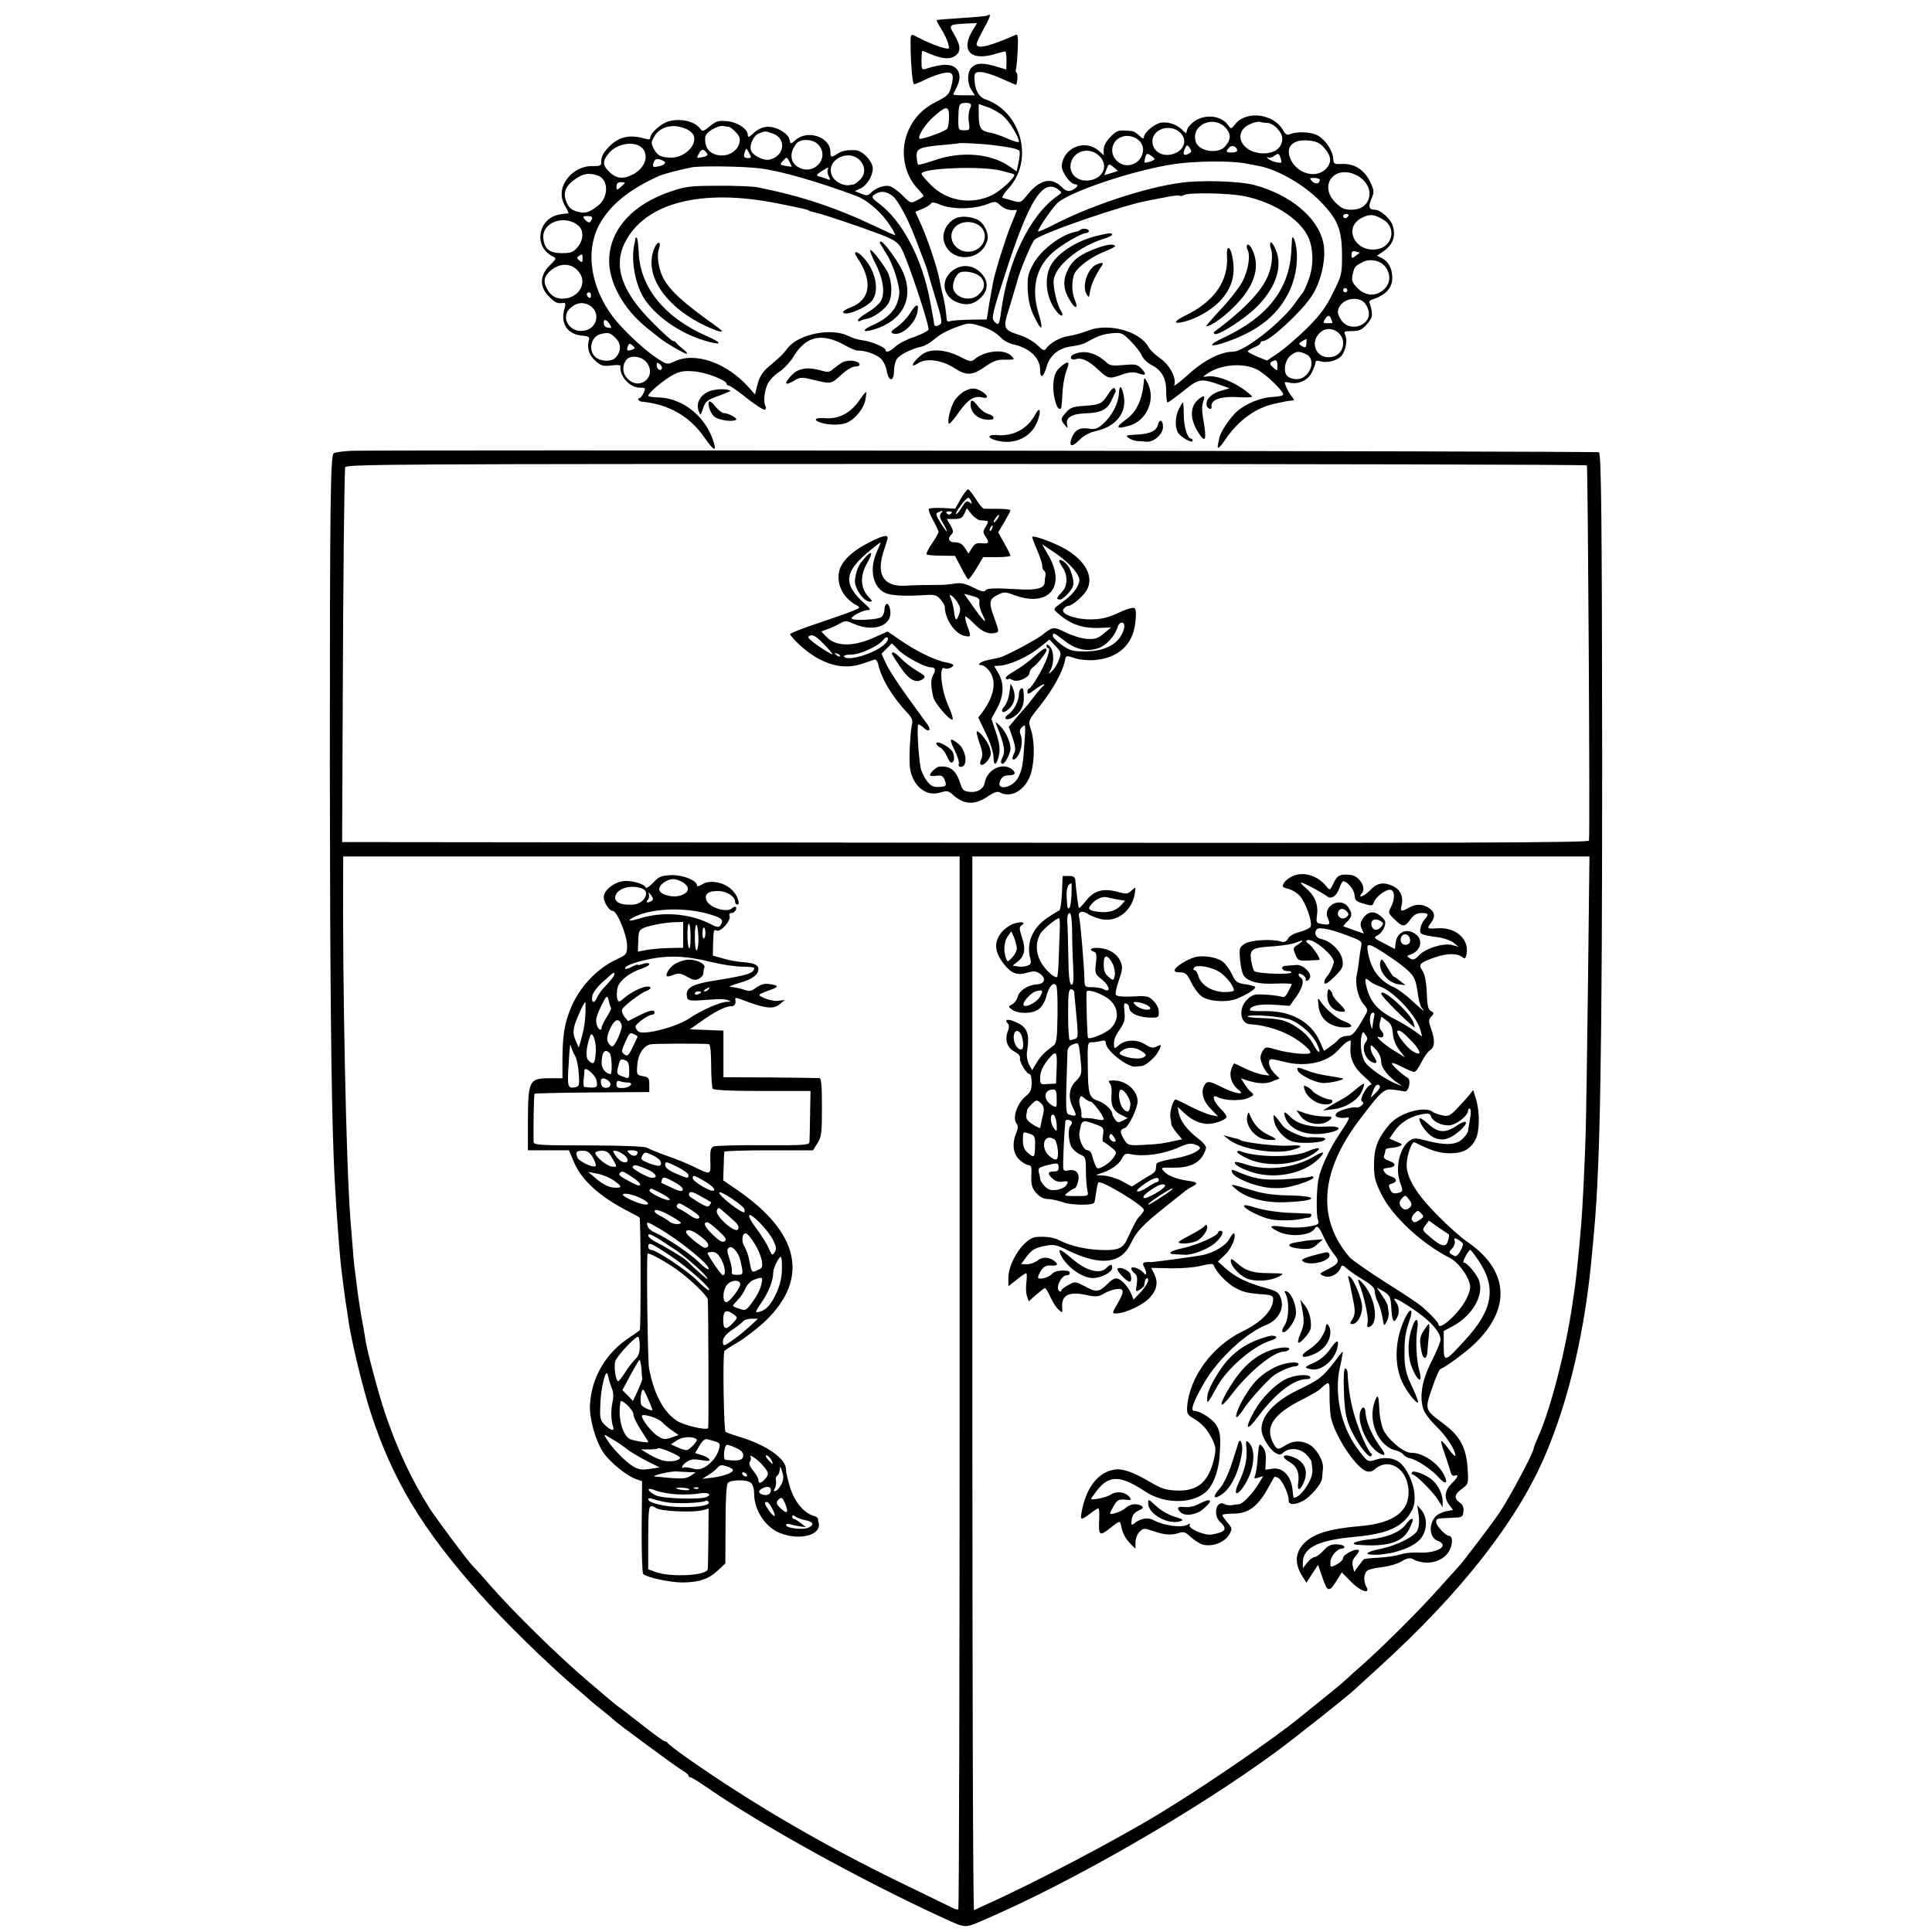 <svg version="1.0" xmlns="http://www.w3.org/2000/svg" width="1216" height="1216" viewBox="0 0 912 912"><path d="M465.9 7.4c-.2.2-5.6.7-11.9 1.1-6.3.4-11.6.8-11.8 1-.2.2.8 2.1 2.2 4.3 1.4 2.2 2.8 5.3 3.2 6.8.7 2.6.6 2.7-2.2 2-3.2-.8-8.4-3-12.6-5.2-3.2-1.7-3.1-2-2.9 7.4.2 7.6.9 14.3 1.5 14.9.2.2 2.6-.7 5.3-2.1 2.7-1.3 6.6-2.7 8.6-3.1 4.5-.9 5.3.5 3.7 6.4-.9 3.6-1.8 4.5-6.8 7-7.1 3.6-11.3 8.2-14 15.2-3.3 9-1.3 19.4 5.2 26.2 1.4 1.5 2.6 3 2.6 3.2 0 .3-1.4 1.2-3.1 2-3 1.6-3 1.6-7-2.4-2.2-2.2-5-4.1-6.2-4.3-2.7-.5-6.6 1.1-8.7 3.3-1.3 1.3-2 1.4-4.5.3l-3-1.2 2.6-1.2c3.1-1.4 5.9-5.9 5.9-9.5 0-3.3-4.9-8.5-8.2-8.6-4-.2-6.2.2-8.5 1.7-3 1.9-3.3 1.8-3.3-.9-.1-7.1-10.9-10.7-16.6-5.5-2.1 1.9-2.2 1.9-2.8-.5-.4-1.6-2.1-3.2-4.7-4.5-4.7-2.3-8.7-1.7-12.6 2-1.7 1.6-2.3 1.8-2.3.6 0-2.9-4.7-6.1-9.8-6.6-4.2-.4-5.2 0-8.1 2.4-3.1 2.5-3.5 2.6-4.6 1.1-2.9-4-11.5-5.3-16.7-2.7-3.4 1.8-6.8 5.2-6.8 6.8 0 1.1-.7 1.2-2.7.6-7.5-2.1-12.5-.8-17.3 4.4-2.6 2.8-3.3 4.5-3.2 7.2 0 1.1-1 1.5-3.8 1.4-4.9-.2-9.8 2.3-12.7 6.6-2.8 4.1-2.9 8.5-.3 12.7 1.1 1.8 1.6 3.2 1.2 3.1-.4-.1-2.4.1-4.4.5-9.9 2-12 15.1-3.1 19.6 2.1 1.1 2.1 1.1-1.3 4.5-4.7 4.7-4.8 10.1-.3 14.5 3 3.1 4 3.5 6.8 3.1 1-.1 1.2.5.7 2.2-2.4 7.5 1.2 12.9 8.9 13.3 2 .2 2.9.7 2.6 1.6-1.2 3.9-.2 7.4 2.8 10.1 2.8 2.5 3.8 2.8 7.7 2.3 2.4-.3 4.3-.2 4.3.2-.7 4.6 4.3 10.3 9 10.3 2.9 0 3 .1 1.9 2.5-.6 1.4-1.6 2.5-2.1 2.5-1.1 0 0 1.5 1.1 1.6 12.7 1.1 22.8 6.9 29.7 16.9 4.2 6.1 5.8 7 4.5 2.6-3.5-12.2-14.5-21.2-26.2-21.5-2.6 0-4.8-.4-4.8-.8 0-1.3 7-7.2 11.3-9.6 3.5-1.9 5.3-2.3 10.2-1.9 5.7.4 15.5 4.2 15.5 5.9 0 .4.5.8 1 .8.6 0 4.5 2.7 8.6 6 4.2 3.3 8 5.7 8.5 5.4.5-.3.6-1 .3-1.6-1.2-1.8-.6-7.6 1.1-10.8.9-1.7 3.3-4.2 5.5-5.6 2.2-1.5 5-4.5 6.4-6.8 5.9-9.9 13.3-11.7 24.1-5.8 2.7 1.6 5.7 2.8 6.5 2.7 3-.2 8.6 1.7 10.8 3.8 1.2 1.1 2.5 3.8 2.8 5.9.9 5.1 3.4 5.1 3.4 0 0-2.1.6-4.7 1.4-5.8 1.5-2.1 7-4.8 11.7-5.8 1.4-.3 3.8-1.7 5.5-3.1 3.2-2.8 6.7-4.7 12.9-6.8 3.2-1.2 4.8-1.2 8-.2 5.3 1.5 8.5 3.3 11.1 6 1.2 1.3 3.6 2.6 5.5 3 7.9 1.7 12.9 6.4 12.9 12.2 0 4.4 1.6 3.5 3.1-1.8 1.6-5.3 5.7-8.6 11.7-9.4 2.6-.3 5.6-1.1 6.7-1.7 5.6-3.2 8.1-4.1 12.5-4.5 4.4-.4 5-.1 8.7 3.7 2.2 2.2 4.6 5.2 5.2 6.7.7 1.6 2.6 3.5 4.3 4.4 5.1 2.5 7.3 6.3 7.3 12.5 0 3 .3 5.4.6 5.4.4 0 3.7-2.4 7.5-5.4 7.4-6 8.2-6.1 17.4-2.9l4.4 1.6-4.5 1.3c-4.5 1.4-7.1 4.4-6.2 7.1.5 1.4 2.4 1.8 2.2.5-.6-3.6 4.3-5.3 13.4-4.7 3.1.2 5.7.1 5.7-.3s-2.2-2.2-4.8-4c-5.5-3.7-12.5-6.1-16.2-5.5-2.4.3-2.4.3-.5-1.1 7.1-5 18.9-5.6 25.2-1.4 4.8 3.2 11.4 9.9 11 11.1-.1.5-2.5 1-5.3 1.1-5.4.3-12.2 3.1-16.5 6.8-3.1 2.8-7.8 9.7-8.3 12.4-.2 1-.5 2.3-.6 2.9-.7 3 .4 2.4 3.4-2 6.3-9.3 14.7-15.3 24.1-17.1 2.2-.5 4.3-.9 4.8-1 .4-.1 1.4-.2 2.4-.3 1.4-.1 1.4-.3.1-1.9-.8-.9-1.9-2.9-2.6-4.4-1.1-2.7-1.1-2.7 1.8-2.1 4.3.8 8.6-1.3 10.4-5.2.9-1.8 1.6-3.8 1.6-4.5 0-.7.8-.9 2.1-.5 3.5 1.1 8.8-.4 10.5-3 1.9-2.9 2.5-7.4 1.3-9.6-.7-1.4-.2-1.6 3.3-1.6 3.4 0 4.7-.6 7-3.2 2.2-2.5 2.7-3.8 2.3-6.3-.3-1.7-.8-3.5-1.1-4-.3-.4.3-1.1 1.3-1.4 6.6-2.1 9.7-5.6 9.5-10.7-.1-4-1.8-7.2-4.8-8.8l-2.4-1.2 2.5-1.7c4.9-3.2 6.5-7.1 5-12.3-.9-3.2-5.8-7.7-8.5-7.7-2.8 0-3.2-1.4-1.6-5.2 1.3-3 1.3-3.8-.3-7.3-2.8-6.2-7.6-9.4-13.7-9.1-3.7.2-3.9 0-4.1-2.7-.3-4-4-9.2-7.8-11-3.1-1.5-9.8-1.7-12.7-.3-1.2.5-2.1 0-3.3-2.2-4.5-7.6-17.3-9.1-22.4-2.6-1.9 2.4-2 2.4-3.3.6-3.1-4.5-10.1-5.5-15.5-2.3-1.7 1.1-3.4 2.9-3.8 4l-.6 2.1-2.2-2c-2.8-2.7-7.6-3.9-10.7-2.8-3.2 1.2-7 4.7-7 6.5 0 1-.7.8-2.2-.7-1.2-1.1-2.7-2-3.2-2.1-6.8-.6-7.2-.5-10.3 2.6-2.2 2.2-3.3 4.3-3.3 6.1v2.7l-2.2-2c-6.4-5.8-16.7-1.8-17.6 6.8-.3 2.9 4 8.9 6.4 8.9 2 0 .7 1.9-1.9 2.9-1.5.6-2.7.2-4.4-1.5-4.9-4.9-10.3-3.8-16.2 3.4-3.1 3.9-3.3 4-6.9 3-2-.6-4.2-1.2-4.9-1.4-.6-.1.6-2.1 2.7-4.4 12.2-13.2 6.3-36.1-10.8-42.1-3.3-1.1-5.2-4.8-5.2-10 0-2.5.4-2.9 2.9-2.9 1.6 0 5.9 1.3 9.6 3 3.7 1.6 6.8 3 7 3 .7 0 1.1-5.1.4-5.6-.4-.2-.6-1-.3-1.7.2-.7.6-4.7.8-9 .3-5.6.1-7.7-.8-7.3-12.5 5.5-18.6 7-18.6 4.4 0-.6 1.6-4 3.5-7.5 2-3.4 3.2-6.3 2.7-6.3s-1.1.2-1.3.4zm-6.7 6.8c-5.9 9.6-1.1 14.8 10.5 11.3 2.6-.8 4.8-1.3 4.9-1.2.4.4.6 3.2.5 5.9l-.1 2.6-4.7-1.4c-6.1-1.8-9.2-1.8-11.5.3-2.3 2-2.4 7.5-.2 10.8l1.6 2.5h-5.1c-2.8 0-5.1-.2-5.1-.4s.7-1.7 1.5-3.2c1.8-3.5 1.9-6.5.3-8.6-2.3-2.8-6.6-2.9-14.5-.4-2.2.7-2.3.5-2.3-3.8 0-2.5.2-4.6.4-4.6s1.9.7 3.8 1.5c5.6 2.3 9 2.6 11.5 1 3-2 2.9-4.8-.2-10.1-2.8-4.8-2.9-4.8 5.9-5.3l4.8-.2-2 3.3zm-1.3 37c-.6 1.2-.9 3.9-.6 6.2.6 4 .5 4.1-2.2 4.1s-2.8-.1-2.7-6.2c.1-5.4.4-6.3 2.1-6.6 3.5-.5 4.6.3 3.4 2.5zm15.7 3.6c2.9 2.5 7.4 9.9 7.4 12.1 0 .5-2.4-.1-5.2-1.4-2.9-1.3-6.9-2.7-9-3-4-.8-4.8-2.2-4.8-9.2v-4.2l4.3 1.5c2.3.8 5.6 2.7 7.3 4.2zm-25.6.4c0 2.4-.4 4.8-.8 5.5-.7 1.2-12.4 5.4-13.1 4.8-1.1-1.1 2.7-7 6.7-10.5 5.9-5.2 7.2-5.2 7.2.2zm130.8 5.4c2.4 2.8 2.3 5.4-.5 8.5-3.2 3.8-12.4 2.4-13.8-2.1-2.6-8 8.5-13.1 14.3-6.4zM598 58c3.1 0 7.3 4.3 7.3 7.4 0 4.2-3.3 6.9-8.6 7-10.7.1-15.4-10-6.4-13.9 1.8-.8 3.8-1.2 4.5-1 .8.3 2.2.5 3.2.5zm-273.8 3c1.5.7 3 2.1 3.3 3 1.5 4.7-4.3 10.3-10.5 10.4-4.9 0-6.7-.9-8.4-4.2-1.3-2.6-1.3-3.1.4-6 2.9-4.7 9-6 15.2-3.2zm19.9-1.1c1.2.2 4.7 3.7 5 5.1.9 4.7-4.1 9.1-9.6 8.3-4.7-.6-7-3.6-6.6-8.6.1-2.2 5.9-5.7 8.6-5.2 1.1.2 2.3.4 2.6.4zM557 62.5c4 3.6 1.8 9.1-4 10.4-4.9 1.1-9-1.8-9-6.2 0-5.8 8.3-8.5 13-4.2zm-192.3.5c6.9 2.4 5.6 11.1-1.8 12.4-2.8.4-7.7-2.1-8.4-4.5-.8-2.5 1.2-6.9 3.7-7.9 3-1.2 3-1.2 6.5 0zm172.6 3c4.9 3.9 1.4 12-5.2 12-3.7 0-7.1-3.4-7.1-7 0-6.1 7.2-9 12.3-5zM386 68c6.1 6.1-1.4 15.1-9 11-4.2-2.2-4.5-7.2-.8-11.5 1.9-2.1 7.5-1.8 9.8.5zm239.2 1.9c3.4 3.9 3.6 7 .4 10.1-4.3 4-12 2.3-15.6-3.4-3.9-6.4-.6-10.9 7.4-10.3 4 .4 5.5 1 7.8 3.6zM304 71c2 3.7 0 8.2-4.6 11-4.8 2.7-8.2 2.5-11.6-.7-3.5-3.3-3.5-5.3-.3-9.1 4.4-5.2 14-5.9 16.5-1.2zm164-2.6c8.9 1.1 12.9 1.9 13.3 3 .2.6 0 3-.5 5.3l-.9 4.2-3.6-2.5c-8.8-6-22.6-7.1-35-2.8-4.1 1.4-7.7 2.4-7.9 2.1-.3-.3-.6-2-.7-3.8-.2-3.8 1.3-4.5 12.8-5.5 3.9-.3 7.1-.7 7.2-.8.3-.3 11 .3 15.3.8zm93.7 3.8c-2.6 1.7-3.7.9-2.5-1.7 1-2.3 1.2-2.3 2.4-.7.9 1.3.9 1.9.1 2.4zm22.3-1.1c0 .5-1.1.9-2.5.9-2.8 0-3.1-.5-1.2-2.4 1.2-1.4 3.7-.4 3.7 1.5zM334 73c0 .4-1.1 1-2.5 1.2-2.9.6-2.9.5-1.3-2.2.9-1.4 1.6-1.6 2.5-.8.7.6 1.3 1.4 1.3 1.8zm19.8-.4c1 1.8.8 2.1-.9 2-1.9-.1-2.1-.8-1.1-3.4.5-1.5.5-1.4 2 1.4zm164.4.4c5 3.9 3.5 10.2-2.7 11.9-6.4 1.7-11.7-2.9-9.8-8.6 1.7-5.1 8.1-6.8 12.5-3.3zm26.8 2.1c0 .7-4.2 2-4.7 1.6-.1-.2 0-1.3.3-2.4.5-1.9.9-2 2.5-1 1 .6 1.9 1.5 1.9 1.8zm59.9 1.3c.1 1.1-5.1-.2-6.4-1.6-.7-.7-.6-.9.1-.5.6.4 2 0 3-.8 1.7-1.2 2-1.1 2.6.3.4.9.7 2.1.7 2.6zm-198.6-.3c2.3 2.9 2.2 6.4-.5 8.9-1.2 1.1-2.5 2.1-3 2.1-.4.1-1.4.2-2 .3-2.7.4-6.6-1.6-7.8-4-4.1-7.5 7.7-13.9 13.3-7.3zm-32.6 2.6c-.1 0-1.5-.1-3-.4-2.7-.5-2.7-.6-1-2.5 1.7-1.8 1.7-1.8 2.9.4.7 1.3 1.2 2.4 1.1 2.5zm-61.3-3.1c2.4.9 1.9 2.1-1 2.8-3.1.8-3.7.5-2.8-1.8.7-1.7 1.4-1.9 3.8-1zm275.3 1.5c2.7.5 5.7 1.1 6.8 1.3 8.7 1.7 21.1 8.8 28.7 16.6 8.3 8.5 10.2 13.3 10.3 25.1 0 9.3-.1 9.8-4.3 18.2-3.3 6.8-6 10.4-12.1 16.5-4.3 4.2-10.3 9.5-13.4 11.6l-5.6 3.8-4.5-1.8c-2.5-1.1-4.6-2.2-4.6-2.5 0-.4 1.4-1.2 3-1.9 1.7-.7 3-1.6 3-2.1s.5-.9 1.2-.9c3.1 0 17.5-13.2 22.7-20.8 4.8-7 7.4-18.7 5.7-25.9-2.6-11.7-15.7-22.5-32.6-27-7-1.8-25.3-2.4-34.8-1-17.1 2.3-43.3 11.1-60.4 20.1-3.8 1.9-6.8 3.2-6.8 2.8 0-1.3 7-11.5 9.3-13.5 6.1-5.4 36-15.4 54.7-18.2 9.7-1.5 26.7-1.7 33.7-.4zm-60 3.5c.2 0-1.2.5-3.1 1.1l-3.3 1 1-2.8c1.1-2.7 1.2-2.8 3.2-1.1 1.1.9 2.1 1.7 2.2 1.8zm-168.8-1.1c9.7 1.2 27.7 6.4 45.6 13.1 4.3 1.6 10.4 6.7 14 11.5 2.4 3.2 4.5 6.9 4 6.9-.4 0-4.8-2-9.8-4.4-18.6-8.8-35-14.2-55.2-18.2-2.2-.4-10.5-.8-18.5-.7-12.9 0-15.4.3-22.4 2.7-17.5 5.9-28.1 17.2-29 31-.8 11.1 6.5 24.6 18.4 33.9 1.9 1.5 4.2 3.3 5 4 2.8 2.3 12 7.7 13.1 7.7.7 0-.1-1-1.7-2.2-1.6-1.3-3-2.6-3.2-3-.2-.5-.8-.8-1.4-.8-.6 0-5-3.9-9.8-8.8-14.4-14.4-18.6-26.4-13.1-37.5 9.4-19 36.1-25.9 72.1-18.7 13.3 2.7 13.8 2.8 14.8 3.4.5.3 1.9.7 3.3 1 3.1.6 21.2 6.7 30.9 10.4 5.9 2.3 7.9 3.6 9.4 6.3 2.7 4.4 13.5 36.9 12.9 38.5-.3.7-3.3 2.2-6.6 3.4-3.4 1.1-7.4 3.1-8.9 4.5-2.7 2.5-4.8 3.2-4.8 1.7 0-1.3-6.9-4.1-11-4.6-1.9-.2-4.8-1.1-6.5-2-8-4-23.3-1-28.6 5.6-2.5 3.3-3.2 3.9-9.3 9.1-2.7 2.4-4.1 4.6-5 8.1l-1.2 4.8-3-3.4c-10.4-11.6-25.3-16.8-35-12.2-3.4 1.6-3.5 1.6-8.7-1.8-6-4-16-13.4-20.4-19.3-10.3-13.6-13-30.4-6.8-42.7 4.9-9.6 14.2-17.3 28.5-23.7 2.6-1.1 8.7-2.7 15.5-4.1 4.2-.8 24.8-.5 32.4.5zm31.8.7c-.2.7 0 2.2.6 3.2.8 1.6.7 1.8-.9 1.1-1.1-.4-2.7-1-3.7-1.2-1.6-.5-1.4-.8 1-2.4 3.5-2.2 3.6-2.2 3-.7zm81.6.3c3.3.8 6.1 1.6 6.4 1.8 1 1-6.1 7.7-10.4 9.8-9.8 4.8-21.5 2.8-29-4.9-2.4-2.4-4.3-4.7-4.3-5.2 0-2.6 27.6-3.8 37.3-1.5zm168.4 2.4c3.8 2 6.2 5.9 5.7 9.4-.5 4.2-3.6 6.7-8.6 6.7-3.2 0-4.7-.7-7.4-3.4-8.3-8.3-.1-18.3 10.3-12.7zm-358.4 0c5 1.9 5.1 10.1.1 14.1-4.3 3.4-6.1 3.9-9.9 2.9-2.8-.8-4-1.9-5.1-4.5-1.8-4.4-.5-7.8 4.5-11.1 3.6-2.5 6.5-2.8 10.4-1.4zm340.7 2c0 1.9-2 2.2-3.6.7-1.4-1.5-1.3-1.6 1-1.6 1.4 0 2.6.4 2.6.9zm-328 1.4c0 .1-.9 1-2 2-1.9 1.6-2 1.6-2-.3 0-1.3.7-2 2-2 1.1 0 2 .1 2 .3zm204.6 3.2c1.9 1.4 1.8 1.4-.6 3.1-12.8 9-23.3 30.6-26.5 54.9-.8 6-1.1 6.3-3.1 4.3-1.5-1.5-1.1-3.4 5.1-22.5 11.2-34.8 17.8-45.3 25.1-39.8zm-78.4 2.9c2.5 1.8 7.1 10.2 10.7 19.6 4.5 11.7 5.5 14.3 5.8 15.5.1.5 1.8 6.3 3.8 12.9 3 9.6 3.4 12 2.3 12.7-1.9 1.2-2.8 1.1-2.9-.4 0-.6-.2-1.9-.4-2.7-.1-.8-.8-4.4-1.5-8-3.6-19.8-13.2-38-24.2-46-2.8-2.1-3.5-3-2.5-3.8 2.8-2.2 5.7-2.2 8.9.2zm165.7.1c15.3 3 28.7 12.1 31.5 21.6 1.8 5.9 1.4 13-1 18.9-1 2.5-2 4.7-2.3 5-.3.3-1.8 2.3-3.4 4.6-6.1 9-24.2 23.4-29.5 23.4-6 0-14 4.1-21.4 10.9-4 3.6-6.9 5.8-6.5 4.8 1.2-3.1-2.2-9.6-6.7-12.6-2.3-1.6-4.7-3.9-5.4-5.2-4-7.5-18.8-11.6-28.4-7.9-2.9 1.2-7.1 2.3-9.3 2.6-3.9.5-9.2 3.5-10.8 6.1-.6 1-1.5.7-3.8-1.6-1.6-1.6-5-3.7-7.6-4.6-9.2-3-9.1-3-5.4-14.7 1.7-5.7 3.3-11 3.5-11.8 1-4.2 6.8-18 8-18.9 4-3.3 42.7-16.6 54-18.5 1.6-.3 5.3-1 8.3-1.6 2.9-.6 5.6-.9 6.1-.6.4.2 1.3.1 2-.3 2.1-1.3 20.5-1 28.1.4zm-132.7 5.8c4 0 8.5-.7 11.2-1.7 4.4-1.7 4.6-1.7 6.8.3 1.9 1.8 4.5 2.6 7.1 2.2 1-.1 1.1-.5-2.2 7.4-2.5 6.3-7.6 22.4-8.4 27.2-.2 1-.9 5.2-1.7 9.4l-1.2 7.7-7.9.1c-4.3.1-8.5.4-9.3.7-1 .4-1.6.1-1.7-.7-.4-4.6-1-8.6-1.9-11.8-.5-2-1.2-5.2-1.5-7-.9-5.1-5.4-18.7-8.6-25.9l-2.8-6.2 3.3-1.4c1.9-.8 3.7-1.9 4-2.5.5-.8 1.8-.6 4.4.5 2.1 1 6.5 1.7 10.4 1.7zm182.3 3.7c-.3.5-1 1-1.6 1-.5 0-.9-.5-.9-1 0-.6.7-1 1.6-1 .8 0 1.2.4.9 1zm16.5 1.7c6.2 3.6 4.5 12.6-2.7 13.9-10.5 2-16.6-10.2-7.4-14.8 3.7-1.9 5.8-1.7 10.1.9zm-373.6-.2c-.4.8-1 1.5-1.4 1.5-.4 0-1.3-.7-2-1.5-1.1-1.3-.8-1.5 1.3-1.5 1.9 0 2.5.4 2.1 1.5zm-6.2 3.2c2.5 2.3 2.2 6.7-.6 10-2 2.4-3.2 2.8-7.3 2.8-5.8 0-8.2-1.8-8.8-6.8-1-7.8 10.3-11.8 16.7-6zm368.6 12.7c-.2.1-1.1.8-2 1.5-1.6 1.2-1.8 1.1-1.8-.7 0-1.5.5-1.9 2-1.5 1.2.3 1.9.6 1.8.7zM275 122.1c0 1.8-.2 2-1.5.9s-1.3-1.5-.3-2.1c1.8-1.2 1.8-1.2 1.8 1.2zm379 3.9c2.6 3.5 2.4 7.7-.6 10.5-3.8 3.6-8.7 3.4-12.6-.5-2.5-2.6-2.9-3.5-2.3-6.3.8-3.8 1.1-4.1 4.8-6 3.5-1.8 8.4-.7 10.7 2.3zm-381.5 1.5c5.5 5.4 1 13.6-7.3 13.5-3.1-.1-5.4-1.6-7-4.7-1.9-3.5-1.4-6 1.9-8.7 4-3.4 9.1-3.5 12.4-.1zM636 137c0 .5-.4 1-1 1-.5 0-1-.5-1-1 0-.6.5-1 1-1 .6 0 1 .4 1 1zm-357 2.6c0 .8-.4 1.2-1 .9-.5-.3-1-1-1-1.6 0-.5.5-.9 1-.9.6 0 1 .7 1 1.6zm364 2.4c1 .5 2.3 2.3 2.8 4 2.5 6.9-7.7 11.4-12.4 5.5-1.2-1.6-2.1-3.7-1.8-4.9.8-4.5 7-7 11.4-4.6zm-365 2c5.3 2.8 4.4 10.3-1.4 11.9-7.4 2.1-12.8-6.2-7-10.8 2.9-2.3 5.5-2.6 8.4-1.1zm350.4 6.6c.3.9.6 1.7.6 1.8 0 .1-1.1.2-2.4.2-2 0-2.2-.3-1.2-1.8 1.3-2.2 2.2-2.3 3-.2zM287.8 153c1 1.7 1 2-.5 1.7-1.8-.2-2.3-.8-2.3-2.7 0-1.6 1.4-1.1 2.8 1zm344.1 4.2c4 3.6 2.1 10.4-3.2 11.3-7.6 1.4-11.1-7.5-4.8-12.1 2.3-1.7 5.7-1.4 8 .8zm-341.3 2.4c2.8 2.7 2.7 6.4-.1 9.3-2 2-7.1 1.8-9.5-.4-3.5-3.2-2-9.6 2.5-10.8 3.7-.9 4.6-.7 7.1 1.9zm326.1 2.4c-.1 2.2-.5 2.4-2.6 1.1-1.1-.7-1-1.1.5-2 1.1-.6 2-1.1 2.1-1.1.1 0 .1.9 0 2zm-318.4 3.1c-2.3.8-2.7.4-1.9-1.7.5-1.4.9-1.4 2.2-.3 1.4 1.2 1.4 1.4-.3 2zm318.2 2.1c5.3 2.4 1.8 11.8-4.5 11.8-1.6 0-3.5-.7-4.3-1.4-2.1-2.1-1.2-7.7 1.6-9.8 2.6-2.1 3.8-2.2 7.2-.6zm-311.4 3.7c5.4 6.7-3.1 14-9 7.7-2.4-2.5-2.5-6.2-.3-8.9 1.9-2.2 7.1-1.5 9.3 1.2zm297.9 1.8c0 2.6 0 2.6-2 .8-1.6-1.4-1.7-2-.8-2.7 2.2-1.3 2.8-.9 2.8 1.9zm-290.6 1.4c-.8 1.3-2.4.1-2.4-1.8 0-1.3.3-1.3 1.5-.3.8.7 1.2 1.6.9 2.1z"/><path d="M299.9 112.6c0 .5-.2 1.8-.5 2.9-1.7 8.1.7 20 5.4 26.5 6.3 8.7 17.9 16.3 30 19.4 6.4 1.7 5.8.3-1.3-2.8-19.9-8.8-31.3-22.9-32-39.4-.1-3.4-.5-6.5-.9-6.9-.3-.3-.6-.2-.7.3z"/><path d="M309.1 116.7c-5.8 12.7 5 28.7 25.4 37.8 6.4 2.8 8.1 2.7 4-.2-16.3-11.6-22.3-17.1-25.6-23.4-2.1-4.3-3-10.5-1.8-13.6 1.2-3.2-.6-3.7-2-.6zm106.5-1.5c.4.7 1.8 2.9 3 4.9 3.2 5.1 6.3 15.2 5.9 18.8-.8 6.6-4.6 11-12.4 14.5-5.5 2.5-5.2 3.8.5 2.1 13.6-4.1 19-14.7 13.7-27-1.9-4.6-9.1-14.5-10.5-14.5-.5 0-.6.6-.2 1.2z"/><path d="M413.1 124.1c3.9 7.4 4.9 14.8 2.5 18.3-.9 1.4-3.6 3.7-6.1 5.1-2.5 1.5-4.5 3.1-4.5 3.7 0 .5.4.6 1 .3.5-.3 1.9-.8 3.1-1 3.6-.7 8.9-4.6 10.5-7.7 1.6-3 1.5-9.1-.1-13.3-1.2-3-7.5-11.5-8.6-11.5-.5 0 .5 2.7 2.2 6.1z"/><path d="M404.7 121.7c7.5 11.1 6.2 20-3.4 23.5-1.8.7-3.3 1.6-3.3 2 0 2.5 10.2-1.4 13.5-5.1 3.8-4.4 2-14.2-3.9-20.5-3.2-3.5-5.3-3.4-2.9.1zm24.8 26.3c-1.3 2.1-4.1 5-6 6.3-2.8 1.9-3.3 2.6-2 3.1 3.7 1.4 10.2-4.1 11.5-9.8 1-4.7-.4-4.6-3.5.4zm80.3-39.4c-.4.3-1.2.7-2 .8-6.6 1.2-16 8.2-19.8 14.8-2.6 4.6-3 6.2-2.9 11.7.3 6.6 1.2 10.2 4.3 15.9 2.6 5 3 3.2.8-4-3.5-11.7-1.2-21.5 6.7-28.6 3.9-3.5 13.6-9.2 15.8-9.2.7 0 1.3-.5 1.3-1 0-1.1-3.3-1.4-4.2-.4z"/><path d="M517.5 111.4c-10.3 2.6-19.5 8.9-22.1 15.2-2.6 6.3-1.1 15.1 3.5 20.6 2.1 2.6 3.6 2.2 1.9-.5-1.8-2.6-3.8-11.3-3.4-14.5.7-6.6 11.8-15.8 23.4-19.4 2.3-.7 4.2-1.6 4.2-2 0-1-1.4-.9-7.5.6zm92.4 1.2c0 .5-.2 3.5-.4 6.7-1.1 17.4-11.4 30.5-31.7 40-8.6 4-7 5.1 2.3 1.7 14.8-5.4 23.7-12.9 28.9-24.3 3-6.8 4-14.8 2.6-21.6-.6-2.5-1.5-4-1.7-2.5z"/><path d="M599.8 114.5c-.4.4-.3 1.7.1 2.9 1.2 3.2.4 9.4-2 14.2-3.3 6.9-12 15.7-24.8 25.1-.2.2-.2.6.2.9 1.2 1.3 14.4-7.1 20-12.8 9.1-9.1 12.4-19.2 8.8-27.2-.9-2.1-1.9-3.5-2.3-3.1zm-81.7 2.5c-8 2.9-11.8 5.6-14.1 10.5-2.4 4.9-2.1 9.2 1.1 14.4 2.6 4.3 4.1 3.9 2.2-.6-1-2.4-1.3-5.4-1-8.3.4-3.8 1.2-5.1 4.8-8.2 2.3-2 6.8-4.7 10-5.9 3.2-1.3 5.6-2.5 5.3-2.8-1-1.1-3.3-.8-8.3.9z"/><path d="M588.7 115.6c-.3.4-.2 1.4.2 2.3 1.5 2.8.3 10-2.6 15.4-1.6 2.8-6.1 8.6-10.2 12.9-4 4.3-7 7.8-6.7 7.8 2.4 0 9-4.8 14.2-10.3 6.9-7.2 10-14.2 9.1-20.7-.5-4-2.9-8.4-4-7.4z"/><path d="M579.2 120.7c.8 11.9-6 21.7-19.8 28.3-5.2 2.6-5.8 4.1-1 3 5.9-1.3 13-5.3 17.2-9.6 6.1-6.2 8-13.3 5.9-22.2-1-4.4-2.7-4.1-2.3.5zm-61.5 4.1c-4.3 1.8-7.2 10.4-4.7 14.2.5.8 1 1.3 1.1 1 .7-4.1 1.1-5.5 2.4-8.3.8-1.7 2.2-4.2 3.1-5.5 1.7-2.3 1.2-2.6-1.9-1.4zm-66.3-21.9c-3.9 1.7-6.6 6.2-6 10 1.7 11 17.5 11.4 20.7.6.7-2.6-.7-6.5-3.2-8.8-2.3-2.2-8.4-3.1-11.5-1.8zm12.2 4.9c3.3 4.3-.1 10.6-6 11-6.4.5-10.8-6.3-7.2-11.1 3-3.9 10.3-3.8 13.2.1zm-12.3 18.9c-7.3 3.8-7.2 12.8.3 15.9 4.3 1.8 8 1.2 11.3-2 3.7-3.6 3.8-7.8.4-11.5-3.3-3.6-8-4.5-12-2.4zm11.9 4.4c2.1 2.5 1.6 5.6-1.4 8.1-3.6 3.2-10.1 1.8-11.7-2.5-.9-2.4.9-7.1 3.1-8.1 2.7-1.1 8.3.3 10 2.5zm-27.9 36.2c-4.7 3.6-6.2 7-1.8 4.1 3.8-2.5 11.3-1.4 17.1 2.4 5.7 3.7 8.5 3.5 14.7-.9 3.7-2.6 5.6-3.2 9.3-3.1 4.6 0 4.6 0 2.7-1.9-3.3-3.3-12.5-2.4-17.4 1.8-1.4 1.2-2.3 1-6.7-1.3-6.8-3.5-14.1-4-17.9-1.1zm71.9-.2c-2.7 1-2 3.3.8 2.4 2.5-.8 6 .8 10.2 4.8 4.9 4.6 5.4 4.7 11.2 2.6 3.8-1.3 5.6-1.4 7.8-.7 3.8 1.3 4.3.7 1.6-2.2-1.9-2-2.7-2.2-8.3-1.7-5.2.5-6.6.3-8.2-1.2-4.8-4.5-10.3-6-15.1-4zm-109.7 4c-1.1.7-2.9 2-4.1 3-1.7 1.6-2.6 1.7-5.4.9-6.5-1.9-10.9-1.3-14.1 1.9-3.9 4-3.7 5.5.6 3 3.1-1.9 4-1.9 8.2-.9 9.9 2.4 9.5 2.4 14.2-1.9 2.6-2.4 5.4-4.1 6.8-4.1 3.5 0 2.3-2.4-1.3-2.7-1.6-.2-3.8.2-4.9.8zm103 2.2c-2 1.7-2.8 3.5-3.2 7.1-.6 4.7 1.2 12.6 2.9 12.6.9 0 .9.1 1.4-8.5.2-3.3 1.1-7.7 1.9-9.8 1.7-4.2.8-4.7-3-1.4zm39.5 6.2c-.7 9.1-3.4 15-8.7 18.7-4.9 3.6-4.5 4.5 1.6 2.8 8.2-2.2 12.7-12 9-19.9-1.3-2.7-1.8-3.1-1.9-1.6zm-16.9 6.6c-2.9 4.5-3.8 5-11.6 5.5-4.9.3-6.4.9-8.2 3-2.7 3-2.8 3.4-.7 6 1.5 1.8 1.5 1.8 1.1-.4-.7-3.1 2.4-4.9 8.8-5.1 7.1-.2 10.1-1.7 12.1-5.9.9-2.1 1.8-3.9 2-4.2.1-.3 0-1.1-.4-1.7-.4-.6-1.7.5-3.1 2.8z"/><path d="M528.2 185.6c-.2 4.7-3.2 10.6-7.4 14.4-2.8 2.5-3.9 2.8-7 2.3-4.2-.6-6.5.7-7.9 4.5-1.5 4 .1 4.5 3.5 1 2.3-2.3 4.9-3.7 8.6-4.5 8.7-2.1 13.6-8.2 12.6-15.6-.8-5.4-2.2-6.7-2.4-2.1zm-193.4-.9c-4.2 1.7-6.4 5.6-5 9.3.9 2.4.9 2.3 2.1-1.3 1.1-3.2 1.9-3.9 7.2-5.8 3.3-1.2 5.8-2.3 5.7-2.4-1.2-1.1-7-1-10 .2zm120.6-.1c-1.6.8-3.8 2.9-4.9 4.6-2 3.5-3.7 10.8-2.4 10.8.4 0 2.5-2.5 4.6-5.5 4.2-5.9 7.1-7.8 10.9-6.9 3 .8 3.1-.7.2-2.6-3.3-2-4.9-2.1-8.4-.4zm-50.2 5c-4 5.5-9.4 8.3-15.7 7.8-5-.4-6 .9-1.7 2.2 3.9 1.1 8.3 1.1 11.3.2 4-1.3 8.7-6.8 9.4-11.1.4-2 .5-3.7.3-3.7s-1.9 2.1-3.6 4.6zm160-.6c-3.6 3.4-3.4 9.2.5 15.2 3.3 5.3 4 3.7 2.4-5.7-.8-4.2-.8-7.2-.1-8.9 1.1-3.1.2-3.3-2.8-.6z"/><path d="M334.8 189.5c-1 1 .4 5.4 2.3 7.1 1.8 1.7 8.5 2.7 10.3 1.6 1.1-.6-3.3-3.1-5.6-3.2-.9 0-2.7-1.4-4-3-1.3-1.7-2.7-2.8-3-2.5zm123.4 2c.4 4.2 4.5 7.1 9.6 6.6 2.1-.2 1.3-2-1.3-2.7-1.3-.3-3.5-1.9-4.7-3.5-2.8-3.6-3.8-3.7-3.6-.4zm98.3 1.5c-1.7 3.4-2 8.3-.5 11.1 1.2 2.2 7 5.5 7 3.9 0-.5-.4-1-.9-1-1.6 0-3.4-6.1-3.3-11.6 0-3-.2-5.4-.4-5.4s-1 1.3-1.9 3zm-67.7 2.5c-3.7 6.9-10.3 10.5-18 9.9-4.2-.4-5.1 1-1.5 2.2 8.1 2.7 16.4-.3 19.8-7.3 2.5-5.2 2.2-9.5-.3-4.8zm57.8 5c-.8 3.1-3.9 4.4-10.7 4.7-4.3.2-4.7.4-3.2 1.5.9.7 2.8 1.4 4.2 1.5 1.4 0 3.3.2 4.1.3 3.6.4 8-3.5 8-7 0-3.3-1.7-4-2.4-1zM166 212.8c-4.1.2-7.9.7-8.5 1.2-1.5 1.2-1.8 23.4-1.8 148.5.1 97.3.6 152.7 1.8 183.5.6 16.9 2.8 47.9 4 56 .2 1.9.7 5.7 1.1 8.4.3 2.7.8 5.8 1 7 .2 1.1.6 3.8.9 6.1 1.4 9.7 7 32.7 10.5 43.4 10.5 32.1 24.3 54.9 51.5 85.5 11.3 12.8 32 33 45 44.1 3.9 3.3 7.2 6.2 7.5 6.5.3.3 2.8 2.4 5.5 4.5 2.8 2.2 5.2 4.3 5.5 4.6.9 1.1 29.3 22 32.2 23.7 1.6.9 2.8 2 2.8 2.4 0 .4.4.8 1 .8.5 0 3.7 2 7.2 4.4 26 18.1 73.9 44.5 112.3 62.1 10.5 4.8 9.8 4.7 18.5 1 41.4-17.7 100-51.4 137.9-79.2 8.6-6.3 34.4-26.7 37.6-29.8 1.2-1.1 6.4-5.8 11.5-10.5 38.7-35.2 65.3-69.1 78.6-100.5 11.1-26.1 18.7-58.8 21.9-94.5.3-3.6.8-8.5 1-11 2.9-30.7 3.8-84.9 3.8-223-.1-111.4-.4-143.4-1.5-144.5-.5-.6-575.3-1.2-588.8-.7zm583.1 6.9c.5 4.5 1.5 172 1 177.1-.1 1-59.3 1.2-294.3 1l-294.3-.3.3-68c.2-57.3.7-101.3 1.1-108.8.1-1.6 14.8-1.7 293.1-1.7 161.2 0 293 .3 293.1.7zM453 652.5c0 136.5-.3 248.4-.6 248.7-.3.4-1.8 0-3.2-.8-1.5-.7-11.9-5.8-23.2-11.3-37.2-18-70.8-37.6-102-59.5-4.7-3.3-8.6-6.4-8.8-6.8-.2-.4-.8-.8-1.3-.8-.6 0-5.1-3.3-10.2-7.3s-10.1-7.9-11.3-8.7c-1.2-.8-4.3-3.4-7-5.7-2.7-2.3-6-5.2-7.4-6.3-13.8-11.7-34.5-31.9-46.5-45.5-4.3-5-8.2-9.2-8.5-9.5-1.5-1.2-17-22-20.2-27-8.6-13.6-15.2-27.7-21.1-45.1-3.1-9.3-8.3-28.8-9.2-34.4-.1-1.1-.6-3.6-.9-5.5-1.3-6.8-2.5-14.6-3.1-19.5-.3-2.8-.8-6.4-1-8-.4-2.7-.8-7.2-2-23-2.1-24.7-3.9-114.1-3.5-167.1v-5.1h291v248.2zm296.6-187.6c-.4 33.3-.9 65.1-1.1 70.6-.4 13.6-1.5 35.8-2.1 42.5-.9 11.1-2.2 24.1-2.9 29-.2 1.4-.6 4.5-1 7-3.3 23.2-10.6 51.6-16.6 64.7-1 2.4-1.9 4.5-1.9 4.9 0 1.9-10.4 21.5-15.8 29.9-3 4.6-17.6 23.9-20.1 26.5-.9.9-4.7 5.2-8.6 9.5-8.8 10-25.9 27-35.4 35.5-4.1 3.6-8.1 7.2-9 8.1-.9.9-5.6 4.8-10.6 8.8-4.9 4-9.9 7.9-10.9 8.8-11.9 9.8-45 32.5-66.1 45.3-20.5 12.5-60.7 33.6-83 43.5-2.2 1-4.3 2-4.7 2.2-.5.2-.8-111.6-.8-248.5V404.3h291.3l-.7 60.6z"/><path d="M453.5 235.5l-2.6 4.6-5.9-.3c-3.2-.1-6.2 0-6.5.4-.4.3.5 2.7 1.9 5.2 1.4 2.6 2.6 5.1 2.6 5.7 0 .6-1.4 3.1-3.1 5.5-1.7 2.5-2.8 4.8-2.5 5.1.3.3 3.4.6 6.9.6l6.5.1 2.8 5.3c1.5 3 3.1 5.6 3.4 5.8.3.2 2.1-2.1 3.9-5.1l3.2-5.4h6.5c3.5 0 6.4-.3 6.4-.7 0-.3-1.3-3-2.9-5.8l-2.9-5.2 2.9-4.9c1.6-2.7 2.9-5.2 2.9-5.5 0-.4-2.6-.7-5.7-.7-3.2 0-6.3 0-6.9-.1-.5-.1-2.3-2.1-3.8-4.6-1.6-2.5-3.2-4.5-3.6-4.5-.5 0-2 2-3.5 4.5zm4.9 1.1c.5 1.4.4 1.5-.8.5-1.1-.9-1.8-.5-3.6 2.4-1.2 2-2.4 3.4-2.7 3.1-.6-.6 4.7-7.6 5.7-7.6.4 0 1.1.7 1.4 1.6zm4.5 9c1.2.1 2.6.2 3.1.3.6 0 .3 1.2-.6 2.6-1.5 2.3-1.5 2.7-.1 4.9 1.9 2.9 1.5 3.4-2.1 3-2.1-.2-3.2.3-4.4 2.3l-1.6 2.6-1.7-2.6c-1.2-1.9-2.6-2.7-4.6-2.7-3.1 0-3.8-1.7-1.7-3.8 1-1 .8-1.9-.5-4.2l-1.8-3h3.6c2.8 0 3.8-.5 4.7-2.5l1.2-2.6 2.2 2.8c1.2 1.5 3.2 2.9 4.3 2.9zm-18.7-3.3c-.8 1-.6 2.2.8 4.5 1.1 1.8 2 3.6 2 4 0 .4-1.3-1.3-2.9-3.8-2.4-3.9-2.6-4.6-1.2-5.2 2.3-1 2.5-.9 1.3.5zm4.8.1c-.7.7-1.3.7-2 0-.6-.6-.3-1 1-1s1.6.4 1 1zm21.8 2.6c-.7 1-1.4 1.7-1.7 1.5-.4-.4 1.8-3.5 2.5-3.5.2 0-.1.9-.8 2zm-2.5 4.5c-.3.9-.8 1.4-1 1.1-.3-.3-.2-.9.2-1.5.9-1.6 1.5-1.3.8.4z"/><path d="M410.4 256c-8.8 4.4-14 9.7-14.5 15-.6 6 2.6 11.6 8.6 14.8 1.7.9 1.5 1.2-2 2.6-2.1.9-9.6 3.5-16.7 5.9-7 2.3-12.8 4.6-12.8 5.1s1.9 2.6 4.2 4.8c9.7 9 19.7 12.2 28.9 9.4 3-1 5.9-1.9 6.6-2.2.7-.3 1.5.6 1.9 2.3 1.5 6.8 6.6 15.2 13.7 22.8 2.3 2.5 2.7 3.5 2.1 6-.4 1.6-.8 7-1 12-.2 7.4.1 9.8 1.7 13.2 2.7 5.5 7.7 8 12.8 6.4 3-.9 3.8-.8 5.6.8 5.4 5 10.4 5.3 16.6 1.2 3.2-2.2 4.8-2.7 6-2 4.9 2.6 11-.6 13.9-7.2 2.4-5.7 2.7-16.7.5-23-1.2-3.6-1.1-3.8 4.5-10.8 5.9-7.4 10.6-15.9 11.6-20.9.6-2.9.6-2.9 4.5-1.6 2.1.8 6.3 1.2 9.3 1 11.3-.8 18.3-7.1 19.5-17.5.5-4 .4-6.5-.3-7s-3.7.3-7.6 2.2c-5.1 2.3-7.9 3-13 3.1-7.7 0-14.8-2.7-12.9-5 .6-.8 1.6-1.4 2.2-1.4 1.8 0 7.5-4.9 8.9-7.8 3.1-6-.7-13.2-9.9-18.8-4.9-2.9-15.2-6.8-16-6-.2.2.8 2.9 2.2 6.1 1.4 3.2 2.5 6.6 2.5 7.6s.4 2 .9 2.3c.5.4.8 1.4.6 2.4-.2.9-.4 2.4-.4 3.3-.1 2.6-4.1 3.6-12.1 3.1-11.6-.7-15.1-.6-15.9.6-.5.8-2.2.3-5.6-1.4-3.9-2-5.9-2.4-9-1.9-2.2.4-5.1.6-6.5.6-5.4 0-12.7.1-17 .4-10.3.4-13.7-5.7-9.5-17.4.8-2.4 1.5-4.7 1.5-5.2 0-1.6-2.6-1-8.6 2.1zm3.4 4.7c-3.6 8.2-1.7 16.8 4.3 19.3 2.8 1.2 9.6 1.5 18.6.9 4.5-.3 5.5 0 7.2 2 1.2 1.3 2.1 2.9 2.1 3.5 0 5.9 4.9 13 9.5 13.8 2.9.6 3 .4 1-5.1-.8-2.2-1.1-4.1-.7-4.1.4 0 2.3 1.6 4.2 3.6 3.6 3.6 6.5 4.9 9.7 4.2 2-.5 2-.5-.4-7.3-2.6-7-2.4-8.7 1.5-10.6 3.1-1.6 3.6-1.6 8.2.1 15.9 5.8 24.3-3.9 16.1-18.5l-3.2-5.6 6 4c7.1 4.9 12.1 10.6 11.6 13.4-.7 3.3-3.4 6.7-8.1 10-4.1 2.9-4.3 3.2-2.6 4.7 6.1 5.6 12 7.7 20.2 7.4l5.5-.2-3.4 2.8c-2.8 2.4-4.1 2.8-8 2.6-2.6-.2-7.1-1.6-9.9-3-4.4-2.2-5.6-2.5-7.5-1.5-1.2.7-2.4 1.5-2.7 1.8-1.4 1.8-18.2 10.9-21.5 11.6-.5.1-2.7.5-4.8 1-3.8.7-6.1 2.5-3.3 2.5.8 0 2.4 1.2 3.5 2.6 3.7 4.7 2.5 11.9-3.1 19.5l-2 2.6 3.6 7.6c2.2 4.5 3.6 9 3.6 11.3 0 4.7 1.8 3.4 2.7-1.9.4-2.5-.1-5.8-1.6-10.1l-2.1-6.3 2.6-4.8c3.3-5.8 3.5-11.9.7-16.7l-2-3.4 2.9-.2c4.7-.4 12.9-4.1 18.2-8.3l5-4 2.9 3.1c2.7 2.9 2.8 3.2 1.5 6.6-.7 1.9-2.1 4.2-3.2 5.2-1.8 1.6-1.8 1.6-.6-.7 1.7-3.3 1.5-9-.4-10.9-1-1.1-1.6-1.2-1.6-.4 0 .7.4 1.2 1 1.2.5 0 .2 1.9-.6 4.2-1.7 5-7.5 14.8-8.6 14.8-.4 0-.8.7-.8 1.6 0 1.3.7 1.1 3.4-1 1.9-1.4 3.8-2.6 4.3-2.6.4 0 .3.4-.2.8-.6.4-2.6 2.7-4.5 5.2s-3.7 4.7-4 5c-.3.3-2.2 2.4-4.2 4.8l-3.6 4.3 1.8 5.2c1.2 3.5 1.5 5.7.9 6.9-1.5 2.7-1.2 4.3.6 2.8 2.2-1.9 3.6-7.7 2.4-10.8-.8-2-.6-2.9.7-4.1 1.5-1.5 1.6-1 1 7.4-.7 10.5-1 12.5-2.8 16.2-2.5 5.3-11 7-8.6 1.7.8-1.7 1.9-2.4 4-2.4 3 0 3.6-1.1 1.6-2.8-4.5-3.6-11.9 0-13 6.4-.5 2.8-3.4 4.6-7.1 4.2-2.8-.3-3.4-.8-4.5-4.3-1.9-5.9-4.7-8.1-9.9-7.6-1.3.1-4.3 2.9-4.3 4 0 .4 1.3.6 3 .3 2.4-.3 3.1 0 3.9 1.9 1.1 2.9.9 3.2-3 3.4-2.3.1-3.6-.5-5.4-2.9-1.3-1.7-2.6-4.5-2.9-6.1-1.1-5.7-1.9-20.5-1.1-20.5.5 0 1.7.7 2.7 1.7 2.3 2.1 3.5 1 1.7-1.6-.8-1-4.9-6.8-9.3-12.8-4.3-5.9-8.9-13-10.2-15.7l-2.3-5 2.4-2.4 2.5-2.5 3.2 3.2c3.2 3.2 12.4 8.1 15.1 8.1 2.2 0 2.6 1 1.2 3.6-1.2 2.4-1.2 4.7 0 10.3.6 3 8.2 11.8 9.2 10.7.3-.3-.6-3.3-2.1-6.6-3.4-7.6-4.5-19.3-1.6-17.5 1 .6 4-.5 4-1.5 0-.4-1.5-1-3.4-1.3-4.7-.8-14-5.2-21.3-10.3l-6.3-4.3-6.5 2.9c-9.9 4.4-18 4.3-22.5-.5l-2.3-2.4 2.9-1.1c1.6-.5 4.2-1.7 5.7-2.6 2.7-1.5 3.2-1.5 6.5 0 10.2 4.5 19.4.6 17.2-7.4-.8-2.9-2.3-2.5-2.5.7 0 1.3-.6 2.8-1.3 3.5-1.4 1.4-14.2 2-14.2.7 0-1.1 5.4-3.9 7.7-3.9 1.4-.1 1.2-.6-1.3-2.8-10.8-9.6-10.2-15.3 3.1-26 2.2-1.8 4.1-3.2 4.2-3.2.1 0-.7 2.1-1.9 4.7zm48.5 23.7c-.2 1.2.5 3.8 1.6 5.9 2.6 5.1.4 3.1-4.7-4.2l-4.1-5.8 3.8 1c3 .8 3.7 1.4 3.4 3.1zm-10.5-.3c1.6 2.6 1.8 3.6.9 6-1.3 3.4-1.8 3.1-2.4-1.8-.3-2.1-.9-4.6-1.4-5.6-1.7-3 .8-1.9 2.9 1.4zm78.8 12.5c-1.8 7.1-8.4 10.9-18.6 10.9-5.6 0-7.1-.4-10.7-3-2.4-1.7-4.3-3.6-4.3-4.3 0-1.8.5-1.6 5.5 2.3 5.4 4.1 10.2 5.2 15.6 3.6 3.9-1.2 8-5.5 9.4-9.9 1-3.3 3.9-2.9 3.1.4zM393 308.8c0 .6-7.3-4-9.8-6.2-2.1-1.8-2.1-2.1-.6-2.6 1.2-.5 3.1.7 6.1 3.9 2.4 2.4 4.3 4.6 4.3 4.9zm24.2-4.3c-5.4 4.4-17.3 7.8-18.8 5.4-.3-.5 1.2-.9 3.4-.9 4.2 0 12.7-3.9 15.2-7 .9-1.2 1.7-1.5 2.1-.8.4.6-.5 2.1-1.9 3.3zm-20.7 5.3c-.3.3-1.1 0-1.8-.7-.9-1-.8-1.1.6-.5 1 .3 1.5.9 1.2 1.2z"/><path d="M407.6 264.1c-2.5 2.9-3.3 4.9-4 9.5-.6 3.6 4 10.4 7 10.4 1.3 0 1.3-.2 0-1.6-4.6-4.5-4.9-10.4-1-17.1 2.9-5 1.7-5.7-2-1.2zm92.4.7c0 .4.7 1.7 1.5 2.9 2.6 3.8 2.6 8.7-.1 11.6-2.8 3-3 3.7-1 3.7.8 0 2.6-1.4 4.1-3.2 2.2-2.6 2.5-3.8 2-6.6-.4-1.9-1.3-4.5-2.1-5.8-1.5-2.2-4.4-4-4.4-2.6zM488.1 310c-2.3 2.2-6.6 5.3-9.3 6.8-3 1.7-4.6 3.2-3.9 3.6.6.4 1.1.5 1.1.1 0-.3.9-.1 2 .5 2.4 1.3 8-1.2 8-3.5 0-.7.8-2 1.8-2.7 2.2-1.6 6.2-6.8 6.2-7.9 0-1.6-1.5-.8-5.9 3.1zm-67.1-1.5c0 .3 1.8 3.2 4 6.4 4.2 6.2 7.5 7.9 10.7 5.6 1.4-1.1 1.1-1.5-2.8-3.8-2.5-1.5-5.8-4-7.4-5.7-2.6-2.7-4.5-3.8-4.5-2.5zm56 14.5c0 .3-.3 2.3-.6 4.5s-1.3 4.8-2.1 5.7c-2.6 2.9-.9 4.1 2 1.4 2.8-2.6 3.4-6.2 1.7-10.1-.5-1.1-.9-1.8-1-1.5z"/><path d="M481 327.5c0 3.3-2.4 8-5.1 9.8-3 2.1-.5 3.2 2.6 1.1 4.1-2.7 5.4-6.2 4.6-12.4-.2-2.2-2.1-.8-2.1 1.5zm-10.5 15c3.8 9.5 4.2 12.3 2.5 15.5-.6 1.2-.7 2.1 0 2.5 1.1.7 4-4.6 4-7.3 0-3.1-2.6-8.5-5.1-10.7-2.2-2-2.2-2-1.4 0zm-9.5 3.1c0 .6.7 3.2 1.6 5.8 1.3 3.7 1.4 5.3.5 7.2-1.5 3.3 1.3 3.3 3.5-.1 1.3-2 1.4-3 .5-5.8-1.1-3.3-6.1-9.1-6.1-7.1zm-10.4 8.5c1.4 2.7 2.3 5.7 2 6.5-.3.8.1 1.4.9 1.4 3.6 0 2.7-7.9-1.2-11-4-3.1-4.4-2.4-1.7 3.1zM442 351c0 .5.8 1.4 1.9 1.9 1 .6 2.4 2.4 3.1 4.1.7 1.6 1.6 3 2 3 1.5 0 1.8-2.7.7-5-1.2-2.4-7.7-5.8-7.7-4zm-133.7 65.7c-1.7 1.8-3.3 2.8-3.5 2.3-.6-2-7.9-3.8-11.5-2.9-4.3.9-8.3 4.5-8.3 7.4 0 2.5 2.6 6.5 4.3 6.5 2 .1 6.7 11.5 6.7 16.2 0 4.2-.1 4.4-5 6.7-9.6 4.5-17.9 13.6-21.9 23.8-2.7 6.9-3.5 12.3-3.6 23.1v9.2h-6.2c-9.4 0-10 1.1-10.1 19.4V543h19.4l2.2 5.3c3.6 8.6 11.9 16.3 25.2 23.2 3 1.6 5.7 3 5.9 3.2.6.4.7 52.4.1 53.2-.3.3-2.3 1.8-4.5 3.2-11.4 7.4-18.2 18.8-19 31.9-.4 6.5 2.6 17.2 6.4 22.8 3.3 4.7 11.4 11.3 15.9 12.6l2.3.8-.2 21.5c-.1 11.8.3 21.9.7 22.3 1.6 1.6 12.7 4 18.4 4 7.8 0 12.6-1.6 16.8-5.6l3.6-3.4.1-18.4c0-12 .4-18.9 1.1-19.6 1.6-1.6 8.9-1.6 10.8-.1 1 .8 1.6 2.9 1.6 5.5.1 7.7 5.5 15.8 12.5 18.4 9.2 3.5 19.1.8 18-4.7-.2-.9-.4-1.9-.4-2.3-.1-.4-1-1-2.2-1.3-4.6-1.5-8.8-6.6-10.9-13.2-1.1-3.6-2-7.5-2-8.8 0-4.9-9.2-11.4-21.5-15.1-3.3-1-6.5-2.1-7-2.5-.8-.6-1.4-34.3-.6-38 0-.4 3-2.3 6.6-4.4 3.5-2.1 9.4-6.7 13.1-10.2 20.6-20.1 15.7-41.7-14.2-62l-6-4.1.2-6.4c.1-3.4.2-6.6.3-7.1 0-.4 9.5-.7 21-.7h20.9l2.1-3.4c1.9-2.9 2.1-4.9 2.1-17 0-10.2-.3-13.6-1.2-13.7-.7 0-11.2-.2-23.3-.3l-22-.1v-22l-7.9-.3-8-.3 5-3.5c6.4-4.6 11.8-7.4 14.4-7.4 1.8 0 2.5-1 2.1-3.3-.1-1 .2-.9 6.1 1.3 8.5 3.1 12.1 3.4 14.9 1l2.4-2-2.8.4c-1.5.3-4.4-.2-6.5-1.1-4-1.7-4-1.7 3.2-4.3 3.4-1.2 3-1.9-1.4-2.5-2.2-.3-4.1.3-6 1.7-2.4 1.8-3.3 1.9-6.1.9-1.7-.6-4.4-1.1-5.8-1.2-1.6 0 0-.8 3.9-1.9 6.1-1.7 9-3.9 9-6.6 0-1.9-2-2.8-7-3.2-2.5-.1-6.8-.9-9.5-1.7l-5-1.4.1-5.3c.3-7.2.2-7.1 1.8-6.5 1.9.7 6.7-4.8 6-6.8-.4-.9 0-1.5.9-1.5.8 0 1.7-.7 2.1-1.5.6-1.5-.5-2-1.8-.8-2.4 2.4-11-.3-12.2-3.9-.9-2.9 1.1-4.3 5.7-4.2 4.1.1 7.9 2.6 7.9 5.1 0 .7.5 1.3 1.1 1.3 1.4 0 .2-3.9-2-6.3-3.6-4.2-10.9-5.7-14.7-3.2-1.3.8-2.4 1.1-2.4.5 0-2.4-6.5-5-12-4.9-4.8.2-5.9.6-8.7 3.6zm14.6.2c2.9 2.2 2.3 4.5-1.6 5.8-3.5 1.2-9.2-.2-10-2.4-.8-2.1 3.1-5.3 6.6-5.3 1.4 0 3.7.9 5 1.9zm-19.6 2.6c3.8 1.6.7 7.1-4.3 7.5-6 .5-9.6-1.3-8.4-4.4 1.4-3.5 7.6-5.1 12.7-3.1zm4.4 5.7c-1.8 1.2-3.2.9-2-.3.6-.6.9-1.9.6-2.8-.4-1.1-.1-1 1 .4 1.1 1.5 1.2 2.2.4 2.7zm25.9 6c7.2 2 8.3 2.9 6.5 5.6-.7 1.1-1.6 1-4.7-.6-9.7-5-22.5-6-32.9-2.8-5.2 1.6-7 1.5-3.6-.3 7.7-4.2 23.2-5 34.7-1.9zm-11.1 10.1v6.1l-6.5.1c-3.6.1-8.4.5-10.7.9l-4.2.8.2-5.1c.1-4.4.4-5.1 2.6-6.1 3.2-1.3 10.4-2.6 15.1-2.7l3.5-.1v6.1zm3.5.9c0 3.4-.3 5.8-.7 5.4-1-1-1.1-11.6-.1-11.6.4 0 .8 2.8.8 6.2zm3.7.4c.1 2.9-.3 5.6-.8 6-.5.3-.9-2.4-.9-6.2 0-7.9 1.4-7.8 1.7.2zm3.3-2.1c0 1.4-.4 2.5-.8 2.5-.7 0-.8-3.1-.3-4.8.4-1.1 1.1.3 1.1 2.3zm2.7 13.6c4.8 1.2 11.4 2.2 14.6 2.2 3.1 0 5.7.3 5.7.6-.1 2.6-2.7 3.4-19.4 6.1-9.5 1.5-12.8 3.3-12.4 6.8.3 2.9.4 2.9 13.4 1.9 2.3-.2 5 0 6 .4 1.7.7 1.6.8-.4.8-3.3.1-11.8 3.8-18.1 8-6.3 4.1-21.4 7.9-23.8 6-.7-.6-1.3-1.7-1.3-2.3 0-1.3 6-5.6 7.8-5.6.7 0 1.2-.5 1.2-1 0-1.6-2.3-1.2-7.6 1.5l-4.9 2.5-1.7-2c-.9-1.2-1.5-2.7-1.1-3.5.6-1.6 8.7-7.8 11.6-8.8 2.9-1.1 2-2.6-1.1-1.8-3.4 1-7 3-9.9 5.5-2 1.7-2.3 1.8-2.9.2-.3-.9-.3-3.1 0-4.9.7-3.6 5.6-7.6 11.9-9.6 2-.7 3.5-1.7 3.2-2.1-.3-.5-1.6-.5-3 0s-2.5.7-2.5.4c0-.2-1.3.2-3 1.1-1.6.9-3 1.1-3 .6 0-1.1 4-2.7 10-4 9.9-2.3 18.6-2 30.7 1zM290 460c0 .6-1.6 2.8-3.6 4.8s-4 4.7-4.5 5.9c-1.2 3.2-2.9 2.9-2.3-.5.3-1.6 2.3-4.4 5.2-6.9 5.2-4.7 5.2-4.7 5.2-3.3zm44.5 7c-.3.5-1.2 1-1.8 1-.7 0-.6-.4.3-1 1.9-1.2 2.3-1.2 1.5 0zm-3.5 1.4c0 .2-.7.6-1.5 1-.8.3-1.5.1-1.5-.4 0-.6.7-1 1.5-1s1.5.2 1.5.4zm-43.5 4.6c.2 1.2.7 2.5.9 2.7.3.3-.6 2.3-2 4.4-1.3 2.1-2.4 4.3-2.4 4.9 0 2.1-1.8.9-2.4-1.6-.5-1.9.1-4.3 2-8.1 2.7-5.7 3.2-6 3.9-2.3zm-11.1 4.8c-.2 4.8-.8 8.4-2.3 13.7l-.9 3-1.5-3.4c-1.1-2.6-1.2-4.3-.5-7 .9-3.2 4.5-11.1 5.1-11.1.1 0 .1 2.1.1 4.8zm17 5.9c.7 1.7-3 10.3-4.5 10.3-.4 0-1.3-.9-1.8-1.9-.8-1.4-.6-3.1.9-6.5 2.1-4.5 4.1-5.3 5.4-1.9zm7.6 5.6c0 .1-1.1 2.3-2.3 4.9-2 4.2-2.5 4.6-4 3.5-1.5-1.1-1.4-1.6.5-5.9 1.8-4.1 2.3-4.6 3.9-3.7 1.1.5 1.9 1.1 1.9 1.2zm-19.8 7.9c-.4 5.1-1.1 5.7-3.5 3.3-1.4-1.4-1-6.2.9-11.5 1.1-2.9 3.1 3.3 2.6 8.2zm53.4-4.3c.7.1 1.1 3.6 1.1 10 0 5.5.4 10.4.7 11 .5.7 8.1 1.1 23.4 1.1h22.8l-.2 11.2c-.1 6.2-.2 12-.3 12.9-.1 1.4-2.5 1.6-21.8 1.5-12-.1-22.6.2-23.5.6-1.4.7-1.6 2-1.5 6.8.3 6.8.3 6.8-8.3 2.5-2.5-1.2-8.1-3.5-12.5-5-4.4-1.6-8.6-3.3-9.3-3.8-.7-.5-12.3-1-27.2-1-23 0-26-.2-26.1-1.6-.2-5.1.1-22.4.4-22.8.2-.2 12.5-.5 27.3-.6l26.9-.2V512c0-3.1-.3-3.5-3-4-2.9-.5-3-.8-2.7-5 .3-5.1 2.8-9.2 6.1-10 1.8-.4 23.7-.5 27.7-.1zm-63.1 5.6c.7 1.1 1.5 4.8 1.7 8.2.4 5.8.3 6.2-2 6.6-3.1.6-3.5-.6-2.8-10.5.6-10.1.7-10.8 1.3-8.3.3 1 1.1 2.8 1.8 4zm16.4-1.2c.9 1.2 1.2 9.7.3 9.7-2 0-4.2-2.6-4.2-5 0-5.4 1.6-7.4 3.9-4.7zm7.5 3.3c1.1.4 1.6 1.9 1.6 4.5 0 4.4.1 4.3-3.5 2.9-2.2-.8-2.4-1.4-1.9-3.7 1.1-4.5 1.2-4.7 3.8-3.7zm-13.9 9.2c.9 3.7.3 4-5.7 3.3-.3-.1-.5-1.6-.3-3.4.2-1.7.4-3.8.4-4.5.1-2 4.9 1.9 5.6 4.6zm5.2 0c2.1 1.3 1.9 3.5-.4 3.7-1.5.1-2.3-.5-2.6-2.2-.4-2.3.8-2.9 3-1.5zm9.5 1.2c3.3 0 1.4 2.4-2 2.6-2.6.1-3.2-.2-3.2-1.8 0-1.4.5-1.8 1.6-1.4.9.3 2.5.6 3.6.6zm-16.3 35.5c1.1 1.9 1.6 3.7 1.2 4-1.4.8-7.8-2.3-8.5-4-1-2.8-.7-3.2 2.3-3.3 2.4 0 3.4.6 5 3.3zm9 .1c2.6 4.4 2.6 4.5-.4 4-2.5-.5-7.5-4.7-7.5-6.4 0-.5 1.3-.9 2.9-1 2.4 0 3.4.6 5 3.4zm6.1-1.1c2.2 2 1.4 4-1.3 2.9-.9-.3-2.3-1.7-3.2-3-1.5-2.3-1.4-2.4.4-2.1 1.1.2 2.9 1.2 4.1 2.2zm6-1.6c0 1.9-2.2 2.3-3.8.7-1.5-1.5-1.4-1.6 1.1-1.6 1.5 0 2.7.4 2.7.9zm7.6 1.7c3.1 1.5 4.4 3.7 2.7 4.7-.5.2-2.7-.3-5-1.2-3.5-1.4-4-1.9-3.2-3.4 1.2-2.1 1.3-2.1 5.5-.1zm16.4 9.1c0 1.7-.3 1.7-6.1-.8-3.4-1.5-4.9-2.7-4.9-4 0-1.7.4-1.7 5.5.8 3 1.5 5.5 3.3 5.5 4zm-19.5-2.7c4.1 1.7 5.4 4 2.3 4-2 0-9.7-4.3-9.2-5.2.8-1.2 1.7-1 6.9 1.2zm-16 5.1c4.4 3 4.4 3.8.1 3.5-2.2-.2-4.9-1.5-7.7-3.8l-4.3-3.6 4.2.8c2.3.4 5.8 1.8 7.7 3.1zm9.3-1.2c4.5 2.9 4.5 5 .1 2.7-6.2-3.2-6.9-3.8-6.4-4.7.9-1.4 1.6-1.2 6.3 2zm23.5 5.7c-.4 1-1.6.8-5.1-.9-2.6-1.2-4.8-2.2-5-2.3-.1-.1 0-.8.3-1.7.6-1.3 1.3-1.1 5.5 1.1 2.8 1.5 4.6 3.1 4.3 3.8zm10.3-4c6.5 3.8 5.9 6.4-.6 2.7-2.7-1.5-5-3.4-5-4.1 0-1.7.5-1.6 5.6 1.4zm-20.3 5.8c2.6 1.4 4.3 2.7 3.8 3-1.3.8-10.2-3.5-9.5-4.6.7-1 .2-1.2 5.7 1.6zm23.4 4.1c.1 0-.2.7-.7 1.4-.8 1.3-2.5.6-9.3-4-.5-.4-.6-1.2-.3-1.8.5-.8 2.2-.3 5.4 1.6 2.6 1.4 4.8 2.7 4.9 2.8zm15.5 2.9c.4.6.4 1.4.2 1.8-.3.5-3.2-1.2-6.5-3.8-3.3-2.5-5.7-5-5.3-5.5.5-.9 10 5.3 11.6 7.5zm-48.9-4.9c4.2 2.1 4.8 3.5 1.5 3-2.6-.3-9.8-3.6-9.8-4.5 0-1.1 4.5-.3 8.3 1.5zm23.9 5.6c3.5 2.3 4.6 3.4 3.6 4-.7.5-2.4-.1-4.3-1.5-1.6-1.2-3.8-2.5-4.8-2.9-1-.4-1.5-1.1-1.2-1.7.9-1.5 1.3-1.3 6.7 2.1zm20.2 5.1c2 1.8 2.6 3 2 4.1-1.3 2.2-11-6.4-10-8.9.6-1.6.8-1.5 2.9.3 1.2 1.1 3.5 3.1 5.1 4.5zm-28.9-1.7c4.4 2.6 4.7 3 2.7 3.3-1.3.2-3.1-.3-4-1-.9-.8-2.9-2-4.4-2.8-1.6-.7-2.8-1.7-2.8-2.2 0-1.4 3.4-.3 8.5 2.7zm47.4 10.8c1.6 3.2 1.7 4.3.8 5.8-1.1 1.8-1.3 1.6-2.8-1.8-.9-2.1-3.5-6.2-5.7-9.2-2.3-3-3.9-5.8-3.5-6.4.8-1.3 9 7.1 11.2 11.6zm-54.1-5.6c10.1 5.8 24.7 17.7 23.7 19.4-.3.4-2.3-1-4.5-3.2-4.1-4.1-15.3-11.6-20.7-14-1.7-.7-3.4-2.1-3.6-3.1-.7-2.3-.4-2.3 5.1.9zm28.4 1.3c3.5 3.3 4 4.2 2.8 5-1.1.6-2.5-.2-5.7-3.3-3.8-3.8-4.6-5.7-2.3-5.7.5 0 2.8 1.8 5.2 4zm-6.5 4.3c2.2 2 2.2 3.7 0 3.7-.7 0-3.1-1.7-5.5-3.7-3.1-2.6-3.9-3.8-3-4.4 1.3-.8 4.6.9 8.5 4.4zm-13.7 4.8c5.6 3.8 15 12.3 15 13.6 0 .6-5.9-4.6-10-8.7-1.1-1.2-10.7-6.9-14.2-8.6-2.1-1-3.8-2.4-3.8-3.2 0-1.5 2.7 0 13 6.9zm37.3-2.9c1.5 2.4 3 6 3.3 7.9.5 2.9.2 3.6-2 4.5-2.8 1.3-2.8 1.3-4.1-5.6-.4-1.9-1.4-4.5-2.2-5.8-1.5-2.5-.9-6.6 1-5.9.7.2 2.5 2.4 4 4.9zm-39.7 5.7c8.2 5.4 20.1 16.1 17.9 16.1-.6 0-3-2.1-5.5-4.6-4.5-4.6-19.3-14.4-21.7-14.4-.7 0-1.3-.7-1.3-1.5 0-2.4 1.2-1.9 10.6 4.4zm32.9 2.1c1.5 6.7 1.5 6.7-1.5 6.8-2.2 0-2.8-.3-2.5-1.6.1-1-.4-3.7-1.2-6.1-1.2-3.6-1.2-4.5-.1-5.2 1.5-1 4.4 2.3 5.3 6.1zm-30 4.3c6.4 4.6 14.4 12.3 14.6 14.1.3 2.4.5 60.1.2 60.7-.6 1.3-11.7-1.3-14.9-3.5-6.3-4.2-10.7-12.6-13-24.6-.7-3.6-1.3-52.9-.7-54.2.4-.7 8.1 3.5 13.8 7.5zm21.1-4.6c1.8 3.5 2.1 7.3.6 7.3-.7 0-7.2-9.5-7.2-10.5 0-.3 1-.5 2.3-.5 1.7 0 2.9 1.1 4.3 3.7zm28.5 4.7c0 3.5-1 7.5-2.5 10.8-2.7 5.8-4.9 8.2-8.3 9.1-2 .4-1.9.1 1.2-4.5 3.3-4.8 5.5-10.3 5.5-14.1 0-2.3 3-8.1 3.7-7.3.3.3.5 3 .4 6zm-9.5 6c-.5 3-2.1 6.2-5.2 10.3-2.2 2.9-2.7 3.1-5.4 2.1-1.7-.5-3-1.2-3-1.4 0-.3 1-1.5 2.3-2.8 1.3-1.3 2.9-3.7 3.6-5.4.7-1.8 2.5-3.5 4-4.1 3.9-1.4 4.2-1.3 3.7 1.3zm-10.3 1.5c-1.1 2.9-5.5 8.2-6.6 7.8-1.8-.6-1.5-5.6.4-8.1 2.2-2.8 7.2-2.6 6.2.3zm-2.9 13.6c1.9 1.5 1.9 1.5-.4 4-3.4 3.6-4.6 3.2-4.6-1.5 0-4.4 1.5-5.1 5-2.5zm8.5 4.7c-4 3.9-11.9 9.8-13 9.8-.5 0-.8-1-.6-2.2.1-1.4 1.8-3.4 4.4-5.1 2.2-1.5 4.6-3.3 5.1-4 .6-.7 2.4-1.2 4-1.2h3l-2.9 2.7zM302 635.3c0 3.1-.6 4.9-2 6.2-1.1 1-3.3 3.8-4.8 6.2-1.5 2.3-3 4.3-3.4 4.3-1.1 0-2.1-6.7-1.4-9.3.5-2.3 9.3-11.7 10.8-11.7.4 0 .8 2 .8 4.3zm.8 10.8c.1 2.2.3 4.4.4 4.7.1.4-.9 2.9-2.1 5.6l-2.3 4.9-2.5-2.6-2.5-2.5 3.8-7.1c2.1-3.9 4-7.1 4.3-7.1.3 0 .7 1.8.9 4.1zm-15.5 4.5c.2 1 .9 3.2 1.5 4.7.8 1.8.9 4.1.3 6.7-.8 3.7-.7 9 .4 11.7.7 2.1-1.4 1.5-4-1.1-2.3-2.3-2.4-3.1-2.1-10.3.3-6.9 2.2-15 3.2-14 .2.2.5 1.2.7 2.3zm18.7 10c1.1 2.5 2 4.7 2 4.9 0 .8-4.1-.9-5.1-2.1-1-1.2-.4-7.4.7-7.4.3 0 1.4 2.1 2.4 4.6zm-7 7c0 1.2 1.6 4.5 3.5 7.4 1.9 2.9 3.5 5.4 3.5 5.7 0 .5-6-.4-8.4-1.3-3.7-1.4-6.1-10.4-4.7-17.7.3-1.7 6.1 3.8 6.1 5.9zm13.5 3.7c.6.7 2.5 2.4 4.4 3.7l3.4 2.4-3.4 1.2c-2.9 1-3.8.9-6.1-.5-3-1.8-7.8-7.8-7.8-9.7 0-1.4 7.9 1 9.5 2.9zm-21.4 9.3c1 .6 3.2 2.1 4.9 3.5 1.7 1.3 5.9 3.8 9.2 5.5l6.2 3.1-4.7.7c-3.8.6-5.4.3-8-1.3-3.7-2.3-9.5-8.3-12.1-12.4-1.7-2.8-1.7-2.8.5-1.5 1.2.7 3 1.8 4 2.4zm37.8-1.1c.3.3-.6 1.7-2 3.1-2.5 2.4-2.6 2.4-6.4.9l-3.8-1.7 2.9-1.9c2.7-1.8 7.6-2 9.3-.4zm8.9 1c1.9.6 2.3 1.1 1.7 3.2-.8 3.4-3.4 6.8-6.7 8.8-2.2 1.2-3.5 1.4-6.2.6-1.9-.5-3.7-.6-4-.3-.3.3-.6.1-.6-.4s1-1.6 2.3-2.4c2.1-1.3 3-1.4 8.5-.5 3.4.6 2.6-1.2-1.2-2.5l-3.5-1.1 2.1-3.5c1.3-2.3 2.6-3.3 3.7-3 .9.2 2.7.7 3.9 1.1zm9.9 3.1c2.5 1.3 3.3 2.2 3.1 3.8-.3 2-2.4 2.4-8.3 1.7-1.4-.1-.6-7.1.7-7.1.6 0 2.6.7 4.5 1.6zm-26.7 4.5c0 1.3-4 2.1-7.3 1.5-1.8-.3-5-1.7-7.2-3l-3.9-2.4h3.8c2 0 4-.2 4.2-.5.7-.7 10.4 3.4 10.4 4.4zm38.6 3.1c3.3 3.7 3.6 4.6 1.7 6.8-2 2.3-3.3 2.6-3.3.6 0-.8-1.1-2.7-2.4-4.3-1.7-2-2.2-3.4-1.6-4.3.5-.8.6-1.8.3-2.3-1-1.6 3.2 1.1 5.3 3.5zm4.4-2.2c.6 1.1.9 2 .7 2-.2 0-1.2-.9-2.2-2-1-1.1-1.3-2-.7-2 .6 0 1.6.9 2.2 2zm-18 4.9c0 1.3-4.3 2.9-9.5 3.6l-5 .6 3-1.9c1.7-1 3.6-2.6 4.3-3.5 1.1-1.2 1.9-1.3 4.3-.5 1.6.5 2.9 1.3 2.9 1.7zm22.9 6.7c-.8 1.5-2 3-2.8 3.2-1 .3-1.1 0-.3-1.3.5-1 .7-2.6.5-3.5-.3-1 0-2.1.6-2.4.6-.4 1.1-1.7 1.2-2.9.1-1.7.3-1.6 1.1.9.8 2.4.7 3.9-.3 6zm-43.4-5.7l2.9.1-2.3 1.6c-1.8 1.3-3.8 1.5-9.4 1.1-4-.4-7.4-.7-7.7-.7-1.8-.4 8.1-2.7 10.5-2.4 1.7.1 4.3.3 6 .3zm27 1.1c.3.5.2 1-.4 1-.5 0-1.3-.5-1.6-1-.3-.6-.2-1 .4-1 .5 0 1.3.4 1.6 1zm11.2 8.4c-.4 1-1.5 1.5-2.9 1.3-3-.5-3.3-2-.6-3.3 2.7-1.2 4.3-.2 3.5 2zm-44.1 1c3.5.2 8.3 0 10.4-.4 4.1-.8 6.5.5 3.4 1.7-3.4 1.3-20.8.7-23.8-.8-4.5-2.2-4.6-4.2-.1-2.3 2 .8 6.5 1.6 10.1 1.8zm5.8-2.2c-.4.6-5.5.1-6.2-.7-.3-.2 1.2-.3 3.1-.2 1.9.1 3.3.5 3.1.9zm4.3-.6c-.3.3-1.2.4-1.9.1-.8-.3-.5-.6.6-.6 1.1-.1 1.7.2 1.3.5zm-15.3 6.5c4.6.9 16.9.4 18.7-.6.4-.3 1-.1 1.4.5.9 1.5-4.2 2.5-12.6 2.4-7.7 0-15.9-1.9-15.9-3.7 0-.5.8-.6 1.8-.2.9.3 3.9 1.1 6.6 1.6zm56.4 1.1c1.5 4.1.8 4.7-2.3 1.8-1.9-1.8-2.2-2.6-1.4-3.7 1.7-2 2.3-1.6 3.7 1.9zm-6.3 1.9c2.2 4.1 1.3 4.8-1.4 1.1-2.3-3.3-2.6-4.2-1.1-4.2.5 0 1.7 1.4 2.5 3.1zm-55.1-.4c1.7 1.7 17.7 2.5 22.6 1.1l2.5-.7-.1 13.7c-.1 7.5-.2 14.2-.3 14.9-.3 3.1-17.6 4-24.8 1.3l-3.3-1.2v-14.9c0-11.7.3-14.9 1.3-14.9.8 0 1.7.3 2.1.7zm70.3 5.8c4.2.8 4.9 2.1 2.2 3.5-2.4 1.4-10.9.4-10.9-1.1 0-.6.9-.7 2.3-.3 1.2.4 3.3.8 4.7 1l2.5.3-2.5-1.9c-1.4-1.1-2.8-2-3.2-2-.5 0-.8-.5-.8-1.1 0-.8.4-.8 1.3-.1.6.5 2.7 1.3 4.4 1.7z"/><path d="M319.4 454.6c-1.7.8-3.6 2.6-4.2 4-1.3 2.6-.6 2.9 3.2 1.4 2-.7 3.3-.5 6 1.1 2.8 1.6 3.9 1.8 5.5.9 1.2-.6 2.1-1.7 2.1-2.5 0-.7.2-2 .5-2.7.7-1.7-3.4-3.8-7.3-3.8-1.5 0-4.1.7-5.8 1.6zm290.9-41.1c-1.7.8-3.6 2.2-4.2 3.3-1 1.8-.7 2.1 1.8 2.7 1.6.3 4.1 1.8 5.5 3.2 2.7 2.7 6.2 12.4 5.3 14.7-.3.7-2.6 1.8-5.1 2.5-2.7.7-5 1.9-5.6 3.2-.8 1.4-1.7 1.8-3.1 1.4-4.4-1.4-14.5-.8-17.3 1-2.6 1.7-2.7 2.1-2.2 7.8.3 3.3 1.1 6.6 1.8 7.4 2.3 2.8 7.1 4 15.1 3.6 4.4-.2 7.7 0 7.5.4-2.9 6-3.2 6.4-5.2 5.7-1.2-.3-4.6-.8-7.6-.9-4.8-.3-5.9 0-8.2 2.3-4.4 4.1-3.5 11.5 1.4 11.7 4.9.2 11.5 1.9 16.5 4.2 5.6 2.5 12.6 8 11.8 9.3-.7 1.1-10.1.2-15.9-1.5-4.7-1.4-5.2-1.4-6.3.2-.7.9-1.3 2.5-1.3 3.5 0 2.4 2.6 7.4 4.2 8.2.7.3-.5.3-2.6 0-2.2-.3-6.1-1.7-8.8-3-2.6-1.3-4.9-2.4-5.2-2.4-.2 0-.9 1.3-1.4 2.9-1.1 3.2.4 7.3 3.6 9.7 3.4 2.6-2.2 1.6-8.4-1.6-4.6-2.3-6.1-2.7-7.1-1.7-2.8 2.9-1.9 8 2.2 12.1l3.5 3.6-3.2-.6c-1.8-.4-6.2-2.2-9.8-4-3.5-1.9-6.8-3.4-7.1-3.4-1.1 0-2.9 6.2-2.4 8.5.2 1.1.4 2.5.4 3.2.1.6 1.2 2.5 2.6 4.1l2.5 3-2.7.6c-6.5 1.4-8.2 1.7-14.9 2-7.6.5-8.3.3-10.1-3.1-1.8-3.1-1.6-4.1.6-4.8 1.9-.6 6.1-9.3 6.1-12.6 0-5.2-5.4-9.9-11.5-9.9-2.2 0-2.5.3-1.6 1.4.7.8 1 3.1.8 5.2-.5 5 .8 7.9 4.6 9.7l3 1.5-2.3 1.2c-2 1.1-2.5 1-3.7-.6-.7-1-1.3-2.3-1.3-2.9 0-1.6-4-5.1-6.7-5.9-4.1-1.3-4.7-3.2-4.8-15.7-.2-11.4-.1-11.9 1.9-11.9 1.2 0 3.1-.3 4.4-.6 1.6-.5 2.2-.2 2.2 1 0 3.4 10.2 11.5 14 11.1.8-.1 2.2-.3 3-.3 1.9-.2 6.4-4.1 7.8-6.9 1.7-3.1 1.5-3.5-.8-2.3-1.7.9-2.8.7-5.6-1.1-4-2.4-9.4-2.2-12.5.7-1.5 1.4-1.9 1.4-2 .3-.3-2.8.3-4.5 2.8-8.1 2.1-3.1 2.5-4.6 2.1-8.2-.4-3.5-.2-4.3.8-3.9.8.3 1.4 1.1 1.4 1.8 0 2.5 3.7 4.5 8.9 4.8 5 .2 5.1.1 5.1-2.6 0-1.6-1-3.8-2.5-5.2-2.2-2.3-3-2.5-9.9-2.1-5 .2-7.6-.1-7.9-.9-.3-.6.4-3.7 1.5-6.9 1.7-4.8 1.8-6.2.8-8.6-1.6-3.7-5.2-6.1-10.1-6.5-3.9-.3-5.3.8-2.4 1.8 1.1.5 1.3 1.7.8 5.5-.5 4.7-.4 5 3 7.7 3.6 2.9 4.2 6.4.7 4.5-1-.6-3.5-1-5.4-1-3.4 0-3.6-.2-3.7-3.3-.1-6.6-1.9-27.7-2.5-29.9-.7-2.4 1.4-3.2 4.1-1.4 1.3.9 4.2 2 6.4 2.5 7.3 1.6 14.5-3.9 15.8-12.2.5-3.2.5-3.2-1.6-1.3-1.8 1.7-2.5 1.7-6.5.6-6.7-1.8-11-.7-14.8 4-1.7 2.2-3.3 3.8-3.5 3.6-.3-.3-1.3-7.8-1.7-13.1-.1-1.5-.8-2-3.1-2h-2.9l-.3 8c-.2 4.4-.8 8.2-1.3 8.3-.6.2-3.1 1.8-5.7 3.5-6.9 4.7-9.9 11.8-8 19 .6 2.3.4 2.9-1.4 3.6-1.2.4-3.3.6-4.5.3l-2.4-.4 2.4-1.9c3.3-2.6 3.9-6 2-11.5-1.3-3.8-1.3-4.8-.3-5.5 2.5-1.5.1-2.1-3.5-.9-2 .6-4.8 2.7-6.2 4.6-3.2 4.2-2.9 8.8 1.2 14.1 3.6 4.8 6.5 5.9 11.1 4.5 3.1-.9 4.2-.9 6.1.4 3.2 2.1 2.5 4.9-1.5 5.1-4 .2-8.2 2.9-8.9 5.9-.4 1.4-1.5 2.9-2.6 3.5-2 1.1-2 1.1.1 2.6 3 2 9.4 1.9 12.4-.3 1.5-1.1 3-3.6 3.6-6 1.2-4.8 3.5-7.2 4.7-5.2.5.7.7 7.1.6 14.3-.2 11.5-.5 13.2-2.2 14.3-3.7 2.7-5.8 4.7-7.8 8.1l-2 3.3-1.5-2.8c-.8-1.6-1.2-4.2-.9-5.9 1.4-8.7.2-11.8-5.7-14.2-3.4-1.5-5.2-1-3.4.8.7.7.8 1.9 0 3.8-1.5 4-.2 7.8 3.3 9.6 1.6.8 2.7 2.1 2.5 2.8-.6 1.5 3 7.7 4.5 7.7.5 0 1 1.8 1 4.1 0 3.2-.6 4.6-2.5 6.1-4.3 3.4-6.8 10.5-4.6 13.2.8 1 .7 2.3-.3 4.7-2 5-1.3 9.9 1.9 12.6 1.4 1.3 3.3 2.3 4.1 2.3 1 0 1.4 1 1.3 3.2-.3 6 .1 7.7 2.5 10.2 1.4 1.6 3.4 2.6 5.2 2.6 1.6 0 4.9.7 7.4 1.6 3.8 1.3 13.3 1.5 14.5.2.2-.2.6-2.3.9-4.7.3-2.4.8-4.7 1.1-4.9 1.3-1.3 21.5 10.9 21.5 13 0 .4-.8 1.6-1.7 2.6-1.7 1.6-2.5 3.2-6.4 11.5-1.7 3.7-4 4.8-9.7 4.8-8.6 0-16.5-1.7-22.3-4.7-2.6-1.3-6.1-1.8-10.6-1.5-5.6.3-13.3 11.6-13.3 19.4v3.9l3.9-3.1c2.1-1.7 4.2-3.1 4.5-3.1.4 0 .4 1.9.1 4.3-.3 2.3-.2 5.3.3 6.6l.8 2.4 3.6-3.2c2-1.7 3.8-3.1 4.1-3.1.3 0 1.5 1.9 2.5 4.2 1.1 2.4 2.8 5.1 3.9 6 1.8 1.7 1.9 1.7 1.7-1.1-.4-5.7 3.1-7.5 11-5.9 4.9 1.1 6 1 8.6-.5 1.6-1 4.3-2 6-2.2 3.8-.5 3.9 1.1.4 7.1-2.5 4.3-2.5 4.4-.5 4.4 4.2 0 13-4.1 16-7.6 3.4-3.8 3.9-7.3 1.8-11.4l-1.3-2.5 9.1.2c5.4.1 11.3-.4 14.5-1.2 3.2-.8 5.6-1.1 5.8-.5 1.1 3.1 5.4 7.8 9.4 10.4 3.7 2.2 6.3 3 11.8 3.4 6.1.4 7 .7 7 2.4 0 5.2-5.4 10.9-14.5 15.3-14.1 6.8-25.1 21.6-26.1 35.6-.2 2.9.2 3.8 2.4 5.1 4.6 2.7 6.8 5.1 9.2 9.7 2 4.1 2.1 5 1.1 9.6-2.5 11-7.7 15.5-17.6 15.1-5.3-.2-7.3-.9-13.1-4.3-7.5-4.4-12.6-6.2-16.2-5.6-7.9 1.2-13.6 8.5-15.7 20.5-.6 3.4-.1 3.5 4.1.3 1.8-1.4 3.5-2.5 3.9-2.5.3 0 .5 1.9.4 4.3-.4 8.9-.1 9.2 5.6 4.7 4.1-3.3 4.3-3.3 4.8-.4.7 3.3 2 5.8 4.4 8.2l2.3 2.3V728c0-1.6.9-3.9 1.9-4.9 1.8-1.8 2.2-1.8 6.3-.4 5.5 1.9 8.6 2.1 12.1 1 2.4-.8 3.3-.5 5.5 1.6 1.5 1.4 3.9 3 5.3 3.6 4.6 1.7 11.2-.7 13.4-4.9 1.2-2.3 1.1-2.8-1.1-5.3-1.3-1.6-2.4-3.1-2.4-3.5 0-.4 2.4-.7 5.3-.7 6.8 0 11.2-3.2 15.8-11.2 1.8-3.2 3.3-5.9 3.4-6.1.1-.1.9 0 1.7.3 1.8.7 5.3 7.9 5.1 10.6-.2 2.3 2.6 2.5 6.6.5 3.8-2 9.1-8.2 9.2-10.9.1-1.2.3-3.2.4-4.5.4-3.7-3.3-9.9-7-11.6-3.8-1.8-7.5-1.5-11.1.9-3.3 2.1-3.8 1.9-5.7-1.9-3.5-7.4.7-13.3 14.3-20.1 3.7-1.9 7.4-4 8.1-4.7 4.5-4.2 4.6-4.2 4.5 3 0 3.7.3 8.2.6 10 1.7 8.7 11.8 24.1 16.9 25.7 1.2.4 2.7.1 3.7-.8 6.6-6 15.5-.6 16.1 9.7.5 10.1-6.9 15.6-22.9 17-14.2 1.2-21.9 3.5-26.3 8-4.4 4.4-4.7 9.8-.9 15.7l1.9 3 2.7-4.2 2.8-4.2 1.8 5.2c2.5 7.6 3.3 7.9 6.6 2.8l2.8-4.5 4.3 4.4c4.4 4.6 9.4 6.2 7.3 2.5-1.6-3-1.2-6.9.8-7.9.9-.5 4.1-1.2 7.1-1.5 2.9-.4 6.9-1.5 8.8-2.7 2.5-1.5 3.9-1.8 5.3-1 6.4 3.4 14.7 1.3 17.4-4.5 1.5-3.1 1.3-6.5-.4-6.5-1.5 0-6-4.7-6-6.3 0-2-.2-1.9 7-2.2 5.2-.2 5.5-.3 5.8-2.9.3-2-.3-3.3-1.7-4.3-2.9-2-2.6-3.9 1-6.5 3.1-2.3 3.1-2.4 2.7-9.5-.6-9.9-3.6-15.5-11.5-21.3-8.8-6.6-8.8-6.5-5.3-16.7 1.6-4.8 3.4-8.9 4-9.1 2.3-.8 11.7-7.7 15.8-11.6 17.9-16.9 16.5-35.2-3.6-48.7-2.6-1.8-8.8-7.3-13.7-12.3-9.9-10-14.5-17.5-14.5-23.8 0-4.2 2.5-11.2 3.7-10.6 8 4 11.5 5.1 16.4 5.2 6.4.1 10-1.8 12.4-6.5 2-3.7 2.1-12.8.3-18.9l-1.4-4.5-1.9 2.5c-1.1 1.3-3.7 4.2-5.7 6.3-3.3 3.4-4.1 3.8-7 3.2-1.8-.4-3.8-1.1-4.4-1.6-3.9-3.1-16 .4-20.7 6.1-5.3 6.3-7.1 10.9-7.1 18.6 0 6 .5 8.1 3.4 14 5.1 10.4 18.9 23.3 32.2 30.1 4.5 2.2 9.8 9.8 9.8 13.9 0 1.6-1.3 5-2.9 7.5-4.3 6.7-12.1 13.2-12.1 10 0-.9-4.2-5.3-8.1-8.6-1.3-1.1-8.9-6.2-16.9-11.2-8-5.1-15.6-10.4-16.8-11.7-15.7-18.1-14.1-40.5 4.6-65.1 10.3-13.6 11.6-14.8 16.1-14.1 2.1.3 4.4.6 5.1.8 1.9.5 3.3-5.4 1.5-6.4-2.6-1.5-7.5-6-7.5-6.9 0-.4 2.1.3 4.6 1.6 2.6 1.4 5.3 2.5 6 2.5.7 0 2.2-2.1 3.4-4.6 1.2-2.5 3.1-5.1 4.1-5.7 2.2-1.4 2.4-4.7.4-10.2-1.2-3.5-1.2-4.1.1-5.6 1.4-1.6 1.4-1.8-.2-2.7-1.3-.7-1.7-2.6-1.9-8.6-.2-5.1-.9-8.6-2-10.3-2.1-3.1-1.5-3.8 5.9-6.4 5.8-2 10.6-2 13 0 1.1.9 1.5.5 1.9-1.6 1.3-7.1-5.3-12.8-13.9-12.1-4.8.3-5 .2-2.9-2.6 2.2-2.9 1.8-5.1-1-7-3-2-6.2-2-9.5-.1-3.5 2-4.1 1.8-3.4-1 1-3.9-.4-7.3-3.6-9-4.5-2.3-7.8-1.9-11 1.5-2.8 3-6.5 4.5-4.1 1.6 2.2-2.6-1.3-8.2-5.4-8.6-4.9-.5-6.2.1-7.9 3.7-1.8 3.7-1.8 3.8-3.5 1.7-4.1-5.1-10.6-7.1-15.8-4.9zm10.7 6.3c2.5 1.4 5 2.9 5.6 3.4 1.9 1.4 4.3-.2 5.6-3.8.6-1.9 1.5-3.4 1.9-3.4 1.9 0 5.2 4 5.3 6.5.2 2.5.8 3.1 4.4 4.1 3.7 1.1 4.2 1.1 4.7-.6.8-2.5 5.3-6 7.6-6s2.6 4.2.5 8.2c-1.4 2.6-1.3 2.9 1.7 5.8 3.8 3.7 4.8 3.8 7.5 0 1.6-2.2 3.1-3 5.2-3 3.4 0 3.7.6 1.5 3-.9 1-1.8 2.9-2 4.3-.5 2.7 0 3 8.8 4.2 2.6.4 5.8 1.6 7 2.6l2.2 1.8-3.1-.8c-3.9-1.1-12.5 1.6-15.5 4.8-2.2 2.3-2.8 2.5-4.8 1.2-1.1-.7-.9-1 .7-1.5 4.8-1.6 6.2-6.7 2.6-9.5-4.1-3.3-9-1.2-9.6 4l-.3 2.9-5.2-2.7c-4.9-2.5-5-2.7-3-3.8 1.2-.6 2.6-2.3 3.2-3.9.8-2.5.6-3.1-1.7-5.1-3.2-2.8-6.2-2.3-8.5 1.2-1.2 1.8-1.3 2.9-.5 4.7l1 2.3-4.6-1.6c-2.6-.9-4.8-1.7-5-1.8-.2-.1.6-1.1 1.7-2.2 2.5-2.5 2.6-3.9.5-6.9-3.6-5.1-12.2-.5-9.6 5.2 1.3 3 1 3.4-2.7 2.8-2.7-.4-2.9-.6-2.4-4.3.7-5-1.1-9.3-5.6-13-3.9-3.3-2.2-2.9 4.9.9zm-115.2 2.8c-.2 3.1-.6 5.8-1 6-.9.6-1 .3-1.3-5.6-.1-3.7.7-5.9 2.3-6 .1 0 .1 2.5 0 5.6zm21.7 2l3.6.6-2.1 2.3c-2.5 2.7-6.4 3.6-11.4 2.8-4.1-.6-4.4-1.5-1.7-4.2 2-2 4.8-3.1 6.8-2.5.6.1 2.8.6 4.8 1zm108.4 5.8c.9 1 .8 1.6-.4 2.6-1.9 1.5-4.7-.3-3.8-2.6.7-1.8 2.7-1.8 4.2 0zm-129.8 8.8c0 4.6.2 12.3.5 17.1.3 6.8.1 8.8-.9 8.5-.8-.3-1.3-4.1-1.4-13.3-.1-7.1-.3-13.8-.4-14.9-.3-3.8.1-5.6 1.1-5.6.6 0 1 3.5 1.1 8.2zm-5.9 1.5c-.1 3.7-.4 9.8-.5 13.6-.1 3.7-.5 6.8-.7 6.9-1.5.6-6.2-4-8-7.7-2.1-4.3-2.1-8.6 0-12.6 1.2-2.2 8.1-7.9 9-7.4.3.2.4 3.4.2 7.2zm151.7-5.8c1.2.8 1.2 1.2.2 2.5-1.7 2-3.7 2-4.5 0-1.1-3 1.3-4.4 4.3-2.5zm-15.6 6.8c6.4 2.4 6.8 2.7 6.2 5.2-.3 1.4-.7 4.4-1 6.6-.2 2.2-.7 5.1-1 6.5-1 4.2.5 10.8 3 13.8 2.3 2.8 2.4 3 .7 5.9-4.5 7.9-5.7 9.3-8.3 9.3-1.5 0-3.2.7-3.9 1.5-.7.9-2.6 2.5-4.2 3.6l-2.8 2-1.9-4.3c-4.1-9.5-13.8-14.8-26.3-14.5-3.8.1-6.8-.1-6.8-.5 0-2 4.8-3 11.6-2.5l7.2.5 3.1-4.3c3.1-4.4 3.9-7.9 2.1-9-.5-.3-1-1-1-1.6 0-.5.9-.4 1.9.3 1.1.7 1.7 1.6 1.5 2-.3.4-.1.8.4.8.6 0 1.3-.7 1.6-1.6.8-2.2-3.5-6.2-6.5-5.9-1.3.1-3.4.3-4.7.4-1.4 0-2.2.6-1.9 1.3.2.7 1.3 1.2 2.5 1.2 1.2-.1 1.9.2 1.7.7-.7 1.1-16.3.5-17.4-.7-.5-.5-1.1-2.8-1.5-5.1-.8-5.3.4-6 10.5-6.6 4.1-.3 8.7-1 10.2-1.6 4-1.6 4.6-1.4 1.5.7-2.5 1.6-2.5 1.9-1.3 4.8s1.6 3 6.1 2.8c2.7-.1 5-.2 5.2-.3.8-.3-3.1-6.2-4.9-7.4-1.4-1.1-1.7-1.6-.7-1.9 2.8-1 13 7.7 12.4 10.5-.5 2.3-1.9 5.2-3.4 6.9-.8.9-1.2 2.2-1 2.9.3.8 2.1-.4 4.7-3 3.9-3.9 4.3-4.7 3.8-8-.7-4.1-5.5-8.9-9.9-9.8-2.7-.5-3.8-3-2.1-4.7 1.1-1.1 6.8.1 14.6 3.1zM480 447.6c0 1.1-1 3.1-2.2 4.4-2.1 2.2-2.2 2.2-2.9.4-1.3-3.3-1-7.9.8-10.4l1.7-2.4 1.3 3c.6 1.6 1.2 3.8 1.3 5zm185.4-5c.7 1.9-.1 3.4-1.9 3.4-1.8 0-2.8-1.7-2.1-3.5.7-2 3.2-1.9 4 .1zm-10.9 8c3.9 2.5 8.4 5.9 10.2 7.6 3.1 3 3.7 4.3 4.8 12.2.3 2.2 1 4.5 1.6 5.3 2.3 2.7.1 1.1-4.5-3.3-2.7-2.5-6.5-5.4-8.5-6.3-7.2-3.2-11.1-8.6-12.5-17.4-.6-3.8.7-3.5 8.9 1.9zm-129.2 4.5c.8 1.7 1.2 4.1.9 5.5-.4 2.1-.7 2.3-2.1 1.2-2.6-2.1-3.1-3.1-3.1-7 0-4.5 2-4.3 4.3.3zm121.6 8.3c.9.7 2.8 1.7 4.3 2.2 6.6 2.1 17.7 14.1 19.4 20.9l.7 2.8-3.4-2.5c-1.9-1.4-5.9-3.8-8.9-5.4-8.8-4.4-12.3-8.4-14.1-16.2-.8-3.5-.4-3.9 2-1.8zm-155.9 7c-1.3 2.5-6.6 5.4-7.7 4.2-1.1-1.1 3.2-6 5.8-6.7 3.2-.8 3.5-.4 1.9 2.5zm16.1-2.2c0 .7.2 2.9.4 4.8 1.6 16.5 1.6 16.7 0 17.4-.9.3-2 .6-2.5.6-.4 0-.8-5.4-.8-12 0-9.7.2-12 1.4-12 .8 0 1.4.6 1.5 1.2zm14.8 2.4c6 3.6 7.1 10.2 2.4 14.9-2.4 2.3-9.8 5.4-10.7 4.4-.4-.4-.9-18.4-.7-21.6.1-1.4 4.6-.3 9 2.3zm18.5 3.4c1.4.5 2.6 1.4 2.6 1.9 0 1.5-5 .5-6.8-1.3-1.5-1.5-1.5-1.6 0-1.6.9 0 2.8.4 4.2 1zm108.2 6.2c-.3 1.3-.6 3.2-.7 4.3-.1 1.6-.2 1.5-.8-.5-.9-2.9-.3-6 1.1-6 .6 0 .8 1 .4 2.2zm-39.1 1.3c4.9 2.1 10.1 6.9 12.2 11.3 2.3 4.8.8 5.1-1.7.3-2.3-4.6-8.2-9.3-13.8-11.2-2-.7-6.7-1.3-10.4-1.3-3.8-.1-6.8-.4-6.8-.7 0-1.4 16.6-.1 20.5 1.6zm48 6.4c.2 2.6 1.3 5.5 3 7.7l2.7 3.5-4.9-3c-5.4-3.3-10.1-7.7-7-6.5 2 .7 2.4-1.5.6-3.3-.7-.7-.9-2.3-.5-3.8l.7-2.6 2.5 1.9c2 1.4 2.7 2.9 2.9 6.1zm-175.1 1.4c1.1 4.2.7 6.7-1 6-2-.7-3.4-4.5-2.7-7.1.6-2.5 2.9-1.8 3.7 1.1zm184.4 2.6c4.2 4.6 4.4 6.9.2 4.4-3.2-1.9-8.3-8.7-7.3-9.7.8-.7 2.9.9 7.1 5.3zm-22.3.3c-1.7 2.5-.2 7.3 2.7 8.9 2.7 1.5 3.3.5 1.4-2.3-.9-1.2-1.6-3.1-1.6-4.2 0-1.7.3-1.6 2.5.8 1.5 1.7 2.5 3.9 2.5 5.8 0 3 3.7 7.5 8.5 10.5 1.6 1 1.4 1-1 .1-5.3-2.1-13.3-7.6-15.1-10.4-1.8-2.7-2.6-8.9-1.6-12.6.5-2 .6-2 1.8-.3 1.1 1.5 1.1 2.1-.1 3.7zm-7 2.4c-.4 5.2 1.8 9.6 6.7 13.8 2.3 2 3.7 3.6 3.1 3.6-1.9 0-5.8 7.1-4.4 7.9.9.6.8 1.1-.2 2-.8.6-1.9 1.1-2.3.9-1.9-.5-8.3 1.3-9.4 2.6-.9 1.1-.7 1.6.9 2.1 1.2.3 3 .3 4.1 0 1.5-.5.7 1.3-3.5 7.5-5.2 7.8-9.2 16.6-10.2 22-.9 5.2-1 16.6-.2 18.7.7 1.9.4 2.3-2.4 2.9-4.3 1-9.2 1.1-14.9.4-5.7-.8-6.1.1-1.3 2.4 5.6 2.7 14.9 1.9 17-1.3 1.2-2 2.1-1.1 4.4 3.9 1.3 2.8 3.4 6.4 4.8 8 2.9 3.5 2.5 4.3-3 7.2-4 2-4.1 2.1-1.9 3.1 2.7 1.2 6.5-.5 7.9-3.5.8-1.9.9-1.9 3.3.2 1.4 1.2 4.9 3.6 7.8 5.3 3.9 2.4 5.2 3.8 5.2 5.5 0 1.3.7 3.6 1.5 5.1.8 1.6 1.7 4.8 2.1 7.1.7 4.2.7 4.2 2 1.8.7-1.3 1.1-3.3.9-4.4-.2-1-.4-2.4-.4-3-.1-.6-1.2-2.8-2.7-4.9l-2.5-3.7 3.2 1.8c2.8 1.7 3.3 2.5 3.6 6.9.4 7.2 1.1 8.6 2.7 5.6 1.4-2.5 1.1-5.6-.7-7.9-1.6-2 .4-1.4 5.7 2 9.8 6.2 15.6 12.2 15.6 16.2 0 1.1-1.9 5.6-4.1 10-4.6 8.8-6 16.8-4 22.8.6 1.9 3.4 5.5 6.1 8.1 4.6 4.4 9 11.1 9 13.8 0 .7-1.4-.7-3.1-3-1.7-2.4-3.3-4.1-3.5-3.8-.3.3.5 3.1 1.7 6.3 1.1 3.3 2.3 6.9 2.6 8.2.4 1.4 1.1 2.1 1.9 1.8 2.2-.8 1.6.8-1 3.3-3.5 3.3-4.1 6.9-1.7 10.2l2 2.7-3.3.6c-1.8.4-4 1.4-4.9 2.4-3.6 4-2.9 10.4 1.3 11.7 1.1.3 2 1.2 2 1.9 0 2.1-5.4 3.8-11.2 3.5-2.9-.2-6.9.2-8.8.9-1.9.6-6.5 1.3-10.2 1.5-3.7.2-6.9.5-7.1.8-.2.2-1.3 1.6-2.4 3.1l-2.1 2.8-.6-2.6c-.5-2-.1-3.3 1.4-4.9 1.2-1.3 1.8-2.5 1.3-2.8-1.4-.9-7.3 2.1-7.3 3.7 0 .9-1.3 2.2-3 3.1-3 1.5-3 1.5-3-1 0-2.8 3.2-6.5 5.6-6.5.8 0 1.2-.5.9-1-.3-.6-2.1-1-3.9-1-2.4 0-4 .8-5.9 3-1.5 1.6-3.4 3-4.1 3-.8 0-2.4 1.2-3.5 2.6l-2.1 2.7v-2.9c.1-6.8 7.4-10.4 24.3-11.9 16.1-1.5 23.2-4.8 27.3-12.7 2.8-5.4.4-15.6-4.9-21.5-2.6-2.9-7.6-3.8-12.1-2.3-4 1.3-4.1 1.2-8.7-5-8-10.7-11.3-26.4-8.3-39 .3-1.4.8-3.6 1-5 .4-2.4.4-2.4-1.1-.5-8 10.6-8.9 11.4-19.9 16.7-11.2 5.4-17.5 12.5-17.1 18.9.2 3.3 3.7 9 6.5 10.7 1.9 1.1 2.5 1.1 3.9-.2 2.7-2.4 7.8-2 10.6.9 1.4 1.3 2.6 3 2.6 3.7.1.7.3 2.4.4 3.8.5 4.1-5.5 13-8.7 13-.2 0-.5-1.4-.6-3.1-.5-7-4.6-11.4-9.6-10.6l-3.3.5.2-4.4c.2-3-.3-5-1.5-6.4-1.7-1.9-1.7-1.8-2.3 4.8-.2 3.7-.8 7.5-1.2 8.6-.7 1.6-.5 1.7 1.5 1.1l2.3-.7-2.3 3.8c-2.8 4.6-7.5 9.4-9.2 9.5-.7 0-2.2.2-3.2.4-1.1.2-2.7 0-3.6-.5-3.9-2.1-5.6 5.2-2 8.5 3.6 3.3 2.6 4.7-4.1 5.9-3.3.5-11.3-2.9-10.3-4.5.4-.8.1-.8-1.2-.1-3 1.5-10.9.4-16.1-2.3-2.6-1.4-6.1-.7-9.1 1.8-1.1.9-1.3.5-1-1.8.2-2.1 1.1-3.4 3.2-4.4 2.2-1 2.5-1.5 1.5-2.2-2.3-1.4-5.4-1-7.5.9-1.8 1.7-7.4 3.6-7.4 2.5 0-.3.8-1.8 1.7-3.4 1.8-3 2.3-3.3 6.3-2.9 2 .2 2.2 0 1.2-1.3-2.1-2.5-6.1-3-9-1.1-1.9 1.3-9.2 2.8-9.2 1.9 0 0 1.1-1.7 2.5-3.5 5.8-7.8 11.2-7.8 23 0 9.5 6.4 23.6 6 29.7-.7 2.8-3.1 5-9.4 5.5-15.8.6-9.2.4-11.5-1.5-14.7-1.7-2.9-7.7-6.8-10.5-6.8-2 0-.3-4.6 4.8-13.4 6.5-11.1 19.5-23.3 29.1-27.1 5.6-2.2 8.7-7.6 7.1-12.4-1.1-3.1-1.8-3.6-7.2-5.1-8.6-2.3-14.4-5.2-18.8-9.1l-3.8-3.4 3.4-3.2c3-2.8 5.5-8.8 4.2-10.1-.2-.3-1.2.9-2.2 2.7-1.8 3.2-7.4 6.5-12.8 7.6-2.9.6-23.5 3.4-24.5 3.3-3.3-.2-4 .3-3 2.1 1.5 2.8 1.3 4.9-.2 2.9-1.5-1.9-5.8-3.4-5.8-2 0 .5.7 1.6 1.6 2.3 1.2 1 1.4 2.3 1 5.1-.6 3.7-.5 3.8 1.4 2.6 1.1-.7 2.1-1.6 2.1-2 .1-.5.2-1.2.3-1.7.2-1.8 1.6-2.4 1.6-.8 0 1-1.5 3.4-3.4 5.5l-3.5 3.7-1-2.5c-1.4-3.3-4.2-6.6-6.4-7.4-1.3-.4-2.8.3-4.7 2.3-4.2 4.1-5.4 4.3-10.7 1.4-4.7-2.4-4.8-2.5-8-.7-1.8.9-3.3 2.1-3.3 2.6s-.4.7-.9.3c-2.1-1.3.8-7.5 3.5-7.5 1.7 0 1.9-1.9.2-2.1-3.4-.4-6.1.2-7.2 1.4-1.4 1.8-6.6 3.1-6.6 1.7 0-.6.7-2.1 1.5-3.4 1.2-1.7 2.4-2.3 4.5-2.2 3.2.2 3.8-.5 1.8-2.1-2.6-2-5.8-2.1-8-.3-1.3 1-3.5 1.8-5 1.8l-2.8-.1 2-2.7c2.9-4 4.3-4.9 9.4-5.9 4.1-.8 5.3-.5 10.8 2.2 15.4 7.5 25.1 6.3 29.7-3.5 2.5-5.4 5.7-8.8 16.2-17.1 4.6-3.7 8.9-7.1 9.5-7.6.5-.4 2-1.4 3.3-2 2.8-1.5 2.3-2.1-2.1-2.7-5.5-.8-9.5-2.4-11.3-4.4-1.7-1.9-1.6-1.9 4.1-1.8 8.9.2 13.9-2.7 15.7-9.2.2-.9-1.4-2.8-3.9-4.7-5.1-3.9-8.3-8.3-9-12l-.5-2.8 2.8 2.6c3.6 3.4 6.6 4.9 10.5 5.4 3.4.4 9.8-1.8 9.8-3.4 0-.5-1.3-2.3-3-3.9-3.4-3.5-4.2-6.9-1.2-5.3 3.2 1.7 10.7 1.9 14.2.5 2.9-1.3 3.1-1.6 1.8-2.7-.9-.6-2.3-2.4-3.3-3.9l-1.7-2.8 2.8 1c5.2 1.6 9 1.8 12.2.4l3.2-1.3-2.5-2.5c-2.6-2.6-3.4-6.6-1.2-6.6.6 0 3.5.6 6.2 1.3 10 2.5 20 .3 25.3-5.7 1.6-1.8 3.5-3.6 4.3-3.9.8-.3 1.4-.6 1.5-.6 0-.1 0 1.5-.1 3.5zm-128 .5c.2 1.3.6 4.6.8 7.4.4 4.4.1 5.2-2.4 7.8-3.4 3.3-3.8 8-1.3 12.8 1.8 3.6 1.6 4-1.4 3.2-2.3-.6-2.3 0-1.3-30.1.1-1.4 1-2.6 2.4-3.1 2.6-1 2.7-1 3.2 2zm30 1.5c1.7 1.3 1.8 1.6.5 2.4-1.7 1.1-6.3.8-9.8-.6-1.9-.8-2.1-1.2-1-2.1 2.9-2.4 6.9-2.2 10.3.3zm-40.7 7.6l-.3 7.3-3.7.2c-3.7.3-3.8.2-3.8-2.9s1.6-6.4 5-10.1c2.6-2.8 3.1-1.9 2.8 5.5zm152.6 8.6c.2.4-.6 1.8-2 3.1l-2.4 2.3 1.1-3.1c1.1-3 2.3-3.9 3.3-2.3zm-152.6 5.8c.1 4.1 0 4.4-1.8 3.4-4.5-2.4-4.7-7.4-.2-7.7 1.6-.1 2 .5 2 4.3zm34.8 2.9c-.4 3.5-1.2 4-3.2 2.1-1.8-1.8-2.8-7.1-1.7-8.9 1.1-1.7 5.2 4 4.9 6.8zm-18.8-1.5c1.1 0 6.2 6.8 6.2 8.3 0 .5-1.5.5-3.2.1-1.8-.4-4.3-.7-5.5-.6-1.5.1-2-.3-1.8-1.6.1-.9-.2-2.7-.6-3.9-.5-1.3-.6-3-.2-3.8.5-1.4.7-1.4 2.3 0 .9.8 2.2 1.5 2.8 1.5zm-22.3 5.5c-.4 1.6-.8 3.7-1 4.5-.2.8-.4 1.8-.4 2.3-.1.8-5.2-2.2-6.2-3.7-.4-.5-.5-1.6-.4-2.5.2-.9.4-1.9.4-2.3.1-.4 1.1-1.6 2.3-2.8 2-1.9 2.3-1.9 4.1-.3 1.4 1.3 1.7 2.5 1.2 4.8zm201.4 2.7c-.4 2.4-.8 4.9-.9 5.6 0 .7-1.1 2.4-2.5 3.7-2.9 3-8.1 3.3-16.9 1-5.1-1.4-6.2-1.4-8.1-.1-4.8 3.2-7.1 13.2-4.5 20 1.4 3.9 1.3 4.3-1.4 4.8-1.8.4-2.7-.1-3.4-1.8-.9-1.8-.7-2.3.9-2.7 2.6-.7 2.4-2.4-.3-3.3-2.1-.6-3.7-2.1-3.8-3.4 0-.3 1-.6 2.1-.7 3.8-.3 4.3-2 .9-3.2-2.3-.8-3.1-1.5-2.6-2.7.3-.8.6-2 .6-2.5s1-.9 2.3-1c1.2 0 3.1-.4 4.2-.8 1.8-.8 1.7-1-1.3-2.2l-3.3-1.4 2.3-3.4c2.7-4.1 7.5-7.1 12.9-8.1 3.1-.6 4-.4 4.4 1 .8 2.4 5.1 4.5 8.8 4.2 3.3-.3 8.7-4.6 8.7-6.9 0-.8.4-1.2.9-.9.5.3.5 2.5 0 4.8zm-195.1 2.4c.2 3.7.1 3.8-1.3 2-1.8-2.4-2-6.9-.2-6.4.6.3 1.3 2.2 1.5 4.4zm7.2-.7c0 .4-.3 1.1-.7 1.5-1.2 1.2-1 7 .3 9.7.7 1.4 2.6 3.1 4.1 3.8 2.7 1.1 2.9 1.5 2.9 7.9 0 3.7.4 7.9.7 9.3.6 2.5.6 2.5-5.4 2.5-5.9 0-5.9-.1-3.7-1.8 1.3-1 2.6-1.8 3-1.8.9 0 2.3-4.2 1.9-6-.4-2.2-2.3-3.1-4.8-2.5-1.7.4-2.3.1-2.4-1.2-.2-2.3.4-16 1-22 .1-1.3 3.1-.6 3.1.6zm12.4 1.3c2.5 1 2.7 1.5 2.3 4.5-.3 1.8-.3 3.3.1 3.3.4.1 2 1.1 3.6 2.5 2.9 2.3 2.9 2.4 1.3 4.9-1 1.4-3 3.2-4.7 4.1-2.7 1.4-3 1.4-3.8-.2-.5-1-1.2-3-1.6-4.6-.3-1.5-1.3-2.7-2.1-2.7-2.1 0-4.5-5.3-3.9-8.6 1-6 1.1-6.1 8.8-3.2zm-29.8 9.8c-.1 5.5-.4 5.8-3.4 3.2-2-1.7-2.5-3.5-2.3-7.9.1-2 .4-2.1 2.9-1.2 2.7.9 2.9 1.4 2.8 5.9zm38-2.3c-1 1-3.4-1.1-2.9-2.4.5-1.4.8-1.3 2 .2.7 1 1.1 2 .9 2.2zm-28.9-.9c1.4.9 2.3 7.5 1.3 9.2-.4.7-1.5.4-3.3-1-4.9-3.9-3.1-11.4 2-8.2zm68.7 4.3c-1.1 1.9-6.4 3.9-13.3 5-3.9.7-7.2 1.7-7.2 2.3-.1.6-.2 1.7-.3 2.5 0 .8-1 1.9-2.1 2.5-1.1.6-3.6 2.1-5.6 3.4l-3.6 2.3-4.8-2.6c-2.7-1.4-6.6-2.5-8.9-2.6-3.5-.1-3.7-.2-1.6-.8 5.1-1.6 9-4.2 10.5-7 1.3-2.6 1.8-2.8 4.7-2.2 5.9 1.2 15.2-.1 22.3-3.3 3.9-1.8 5.6-2.1 7.7-1.3 1.6.5 2.5 1.3 2.2 1.8zm-66.7 8.9c.1 1.5-.4 2-2.3 2-2.9 0-3.1 1.1-.4 3.5 1.2 1.1 2.9 1.6 4.5 1.3 1.4-.3 2.5-.2 2.5.1-.1 1.8-2.1 3.3-5.3 3.8-2.7.3-4-.1-5.6-1.8-1.2-1.3-2.1-2.8-2.1-3.3 0-.6-.3-2.1-.6-3.2-.5-1.8 0-2.3 3.3-3.2 5.5-1.4 5.9-1.4 6 .8zm47.3 6c0 .5-.4 1-.9 1-.4 0-2.5 1.1-4.5 2.5-2.1 1.4-4.2 2.2-4.8 1.9-.5-.3 1-1.9 3.4-3.5 4.4-3 6.8-3.6 6.8-1.9zm3 2.7c-.1 1.4-8.9 6.5-10 5.8-1-.6.9-2.4 5.5-5.2 2.3-1.4 4.5-1.6 4.5-.6zm.9 3.6c-6.8 4.5-8.9 5.7-8.9 5.2 0-.7 10.3-7.5 11.4-7.5.5 0-.6 1-2.5 2.3zm114.9 6.4c-1.5 1.8-3.5 1.6-4.7-.4-.7-1.3-.5-2.3.7-3.6 1.5-1.7 1.7-1.7 3.3.5 1.3 1.6 1.5 2.6.7 3.5zm4.7 5.9c-2.3 1.7-3.2 1.7-4 .3-.4-.5.1-1.9 1-2.9 1.6-1.7 1.9-1.8 3.3-.3 1.4 1.4 1.4 1.7-.3 2.9zm13.4 7.1c.2.1.1 1.4-.3 2.8-.9 3.4-2.9 3.2-8.1-1.2-4.2-3.5-4.3-3.7-2.7-5.8l1.7-2.3 4.5 3.2c2.5 1.7 4.7 3.2 4.9 3.3zm6.6 4.3c.6 1-2.2 6-3.4 6-.3 0-1.2-.4-2-.9-1.2-.8-1.1-1.2.3-2.7 1-.9 1.5-2.5 1.3-3.5-.4-1.5-.2-1.7 1.3-.9 1.1.6 2.2 1.4 2.5 2zm7.3 7.8c8.8 13 7 23.6-6.5 38.1-9.4 10.3-9.8 10.4-9.8 2.1v-6.7l4.3-2.3c9.9-5.3 15.4-15.9 11.9-22.6-1.8-3.4-5.4-7.4-6.7-7.4-.5 0-.1-1.3.8-3 .9-1.6 1.9-3 2.2-3 .3 0 2 2.2 3.8 4.8z"/><path d="M626.9 467.2c-1.4 5.5 1.4 10.1 6.4 10.4 2.4.2 2.1-.8-1.3-4.1-1.6-1.6-3-3.4-3-4.1 0-1.1-1.9-3.1-2.1-2.2z"/><path d="M622.4 474.8c.6 6.3 5.5 10.2 12.7 10.2 3.9 0 3.7-1.3-.6-2.9-3.5-1.2-8.8-5.8-11.3-9.6-1.1-1.8-1.2-1.5-.8 2.3zm29.5-21.6c-2 3.9 2.8 10.7 8.1 11.4l3.5.5-2.5-2c-1.4-1.1-2.8-2.1-3.1-2.1-.3 0-1.5-1.8-2.8-4-2-3.6-2.8-4.5-3.2-3.8zm.1 15.9c0 .9 7 8.2 13.2 13.8l2.7 2.3-.6-2.3c-1.2-4.5-15.3-17.2-15.3-13.8zm-39.4 36.2c.7 2 7.4 5.4 11.4 5.9 3 .4 12.3-1.8 9.5-2.2-.5-.1-1.7-.3-2.5-.5-.8-.1-3.5-.6-6-1-2.4-.4-6-1.3-7.9-2.1-4.2-1.7-5.2-1.8-4.5-.1zm27.2 9.1c-2 1.7-4.9 3.8-6.5 4.6-1.5.8-4.1 2.3-5.8 3.3l-3 1.9 5-.6c5.9-.7 11.8-4.5 13.5-8.7.7-1.6 1.1-3.1.9-3.3-.2-.2-2.1 1-4.1 2.8zm-24.1-.4c1.2 4.5 7 8.1 11.6 7.2 2-.4 2.3-2.2.4-2.2-1.8 0-7.5-2.8-8.2-4.1-.4-.5-1.4-1.3-2.5-1.9-1.5-.8-1.7-.7-1.3 1zm-2.1 12.4c2.9 4.5 10.7 5.6 14.4 2 1.2-1.2.9-1.4-3.2-1.4-2.5 0-6.4-.7-8.7-1.5l-4.1-1.4 1.6 2.3zm-24.8.2c-1.2 4.8 3.8 11 9.3 11.4 4.9.4 5.3-.1 1.4-1.9-4.5-2-7.4-5-9.1-8.9-1-2.5-1.1-2.6-1.6-.6z"/><path d="M606.6 527.2c1.9 6.3 10.8 9.6 20.6 7.5 7-1.4 5.9-3.4-1.6-2.9-6.9.4-13.1-1.2-16.3-4.4-3-3-3.6-3-2.7-.2z"/><path d="M601.4 529c.7 3.9 4.6 8.5 8.5 9.8 3.5 1.2 13.9.8 15.4-.7.8-.8.1-1.1-2.8-1.2-2.2-.1-4.3-.1-4.7 0-2.5.3-10.6-3.2-12.2-5.4-4.7-6.2-4.8-6.3-4.2-2.5zm-21.5 8.8c5.9 4.8 22.4 7.4 30.6 4.9 5.2-1.5 4.3-2.4-2-1.9-5.5.4-21-1.4-23-2.6-.5-.4-1.5-.7-2.1-.8-.6-.1-2.2-.5-3.5-.9l-2.4-.6 2.4 1.9z"/><path d="M617 543.6c-6.7 2.9-23.6 2.8-31.2-.1-1-.4-1.8-.3-1.8.3 0 .5 2.4 2 5.3 3.3 9.8 4.3 24.4 2.7 32.2-3.5 2.7-2.1.3-2.1-4.5 0z"/><path d="M620.5 545.8c-9.3 5.6-22.8 7.2-32.5 3.8-2.4-.8-4.7-1.3-5-1-.9 1 3.2 3.3 8.9 5 10.8 3.1 24 .2 30.8-6.8 3.1-3.2 2.2-3.6-2.2-1z"/><path d="M581.6 553.4c1 2.7 10.5 6.6 17.6 7.3 5.2.4 8.1.1 13.7-1.6 3.9-1.2 7.1-2.6 7.1-3.2 0-.7-.7-.8-1.7-.4s-6.5.9-12.3 1.2c-10.3.5-14-.2-23.3-4.2-1.3-.5-1.6-.4-1.1.9zm1.9 8c4.7 4.1 13.6 6.5 23 6.1 15.4-.5 17-2.9 2.2-3.2-7.2-.1-12.3-.8-17.2-2.3-11.5-3.5-11.3-3.4-8-.6zm3.7 7.9c.5 1.6 8.4 5.5 12.8 6.3 3.9.7 10.6.6 14.2-.2 1.3-.3 2.9-.6 3.6-.6 1.3-.1 1.7-1.8.5-1.9-.5 0-4.8-.2-9.8-.4-5.1-.2-11.7-1.2-15.3-2.3-4.1-1.3-6.2-1.6-6-.9zm-18.5 9.4c-.4.6-3 2.3-5.9 3.8-2.9 1.5-5.7 3.1-6.2 3.6-1.3 1.2 4.6 1.2 7.8-.1 2.8-1 6-5.3 5.4-7.2-.3-.8-.6-.9-1.1-.1z"/><path d="M575 581.8c0 1.5-10.2 6-16.3 7.3-6.5 1.4-8.3 2.8-3.8 3 1.7.1 3.7.2 4.4.2 3.2.3 10.6-2.5 14-5.3 3.5-3 4.9-6 2.7-6-.5 0-1 .4-1 .8zm41.3 3.9c-.5.1-2.5.4-4.7.8-5.1.8-3.4 2.6 2.8 3 3.8.3 5.2-.1 7.4-2.1l2.7-2.4-3.7.3c-2.1.1-4.1.3-4.5.4zm-115.9 5.9c2.2 5.7 10.1 11.7 15.4 11.7 4.1 0 9.2-2.7 9.2-4.9 0-1.8-.8-1.8-2.8.2-2.9 3-9.4 1.3-15.6-4-5.8-4.9-7.2-5.6-6.2-3zm119.3 1.1c-3.5.9-5.5 1.9-5 2.4 3.1 3.1 14.7 0 12.7-3.3-.6-1-.4-1-7.7.9zm-38.7 2.5c0 2.7 4.9 7.7 8.6 8.7 4.4 1.2 10.6.6 14.1-1.3 2.7-1.5 2.6-1.5-4.4-1.6-7.9 0-11.4-1.1-15.5-4.9-2.2-1.9-2.8-2.1-2.8-.9zm-53.5 3.8c-.5.9 4.3 6 5.7 6 1.3 0 .9-3.7-.4-4.7-2.1-1.6-4.7-2.3-5.3-1.3zm109 4.2c.2.7.7 2.6 1 4.3.3 1.6.8 4.1 1.1 5.5 1.2 5.5 1.2 7.6-.2 9.7-1.3 2-1.3 2.3 0 2.3 2.3 0 4.6-4.1 4.6-8 0-3.6-3.9-13.2-5.9-14.4-.6-.4-.9-.2-.6.6zm5 2.5c2.3 5.7 4.6 16 4.1 18.4-.4 2.2-.2 2.7.9 2.2 4.2-1.5 3-12.3-2-19-2.8-3.6-4.1-4.3-3-1.6zm-35 4.3c2.2 3.5 2.1 12.2-.1 15.6-.9 1.3-1.4 2.8-1 3.1 1.3 1.3 5.8-4.5 6.3-8 .5-4-1.9-10.2-4.3-11.1-.9-.3-1.2-.1-.9.4zm8.1 7.4c1.2 6.5 1.1 7.9-.8 12.3-2.1 5.1-1 5.5 2.7 1.1 2.3-2.7 2.6-3.9 2.2-7.4-.2-2.4-1.4-5.5-2.7-7.1l-2.2-2.8.8 3.9zm48.5 5.1c-4.6 9.9-5.1 21.2-1.3 29.7 2 4.4 6.8 10.6 7.6 9.8.2-.3-.9-3.2-2.4-6.5-3.4-7-4.1-10-4-17.5 0-6.5.5-9.2 2.4-14.8 2-5.7.3-6.2-2.3-.7z"/><path d="M666.9 625.7c-2.3 5.9-2.6 13.1-.9 18.4 2.7 7.8 6 10 3.9 2.6-1.3-4.9-1.7-13.6-.9-19.2.8-5-.5-6-2.1-1.8zm-41 .2c-.3 2.2-.5 2.7-2.3 5.7-1 1.7-3.6 4.1-5.7 5.5-5.1 3.1-3.4 4.7 2.4 2.1 4.8-2.1 7.7-6.1 7.7-10.6 0-2.4-1.9-4.8-2.1-2.7zm46.1 2.3c-1.6 2.5-1.9 4.2-1.4 7.3.3 2.2.8 4.3 1.1 4.7.9 1.6 1.9.7 2.1-2 .1-1.5.4-5.1.7-8 .3-2.8.3-5.2 0-5.2s-1.4 1.5-2.5 3.2zm-77.2 3.8c-6.3 2.3-10.6 5.1-15 9.7-3.8 4-9.5 13.7-9.8 16.9-.5 4.9-.2 4.5 4.6-4.2 4.7-8.4 16.6-18.7 24.7-21.4 3.6-1.1 4.2-2.2 1.4-2.5-.7-.1-3.3.6-5.9 1.5zm32.9 5.1c-1.8 2.6-4.5 4.8-7.3 6.1-5 2.2-5.1 2.5-1.2 3.2 4.8.8 11.1-4.6 12.2-10.7.7-3.7-.4-3.3-3.7 1.4z"/><path d="M599.7 637.4c-8.2 3-14.2 8.7-20.4 19.4-4.4 7.7-3.1 8.4 2.3 1.2 7.9-10.4 19.6-20 24.6-20 .9 0 2-.5 2.3-1 .9-1.4-4.3-1.2-8.8.4zm1.7 8.2c-5.8 3.1-9 6-12.8 11.9-3.4 5.1-6 11.5-4.8 11.5.4 0 2.2-2.1 3.9-4.8 3-4.3 10.2-12.2 13.4-14.8 2.5-1.9 8.2-4.4 10.1-4.4 1 0 1.8-.5 1.8-1 0-1.7-7.2-.7-11.6 1.6zm33 11.1c.2 8 .9 12.2 2.5 16.3 2.6 6.6 8.8 15.3 10.2 14.4.7-.4.7-.9.2-1.3-1.7-1.1-6.2-11.6-8.3-19.2-1.7-6.4-2.5-11.3-2.9-19.2-.1-.9-.6-1.7-1.1-1.7-.6 0-.9 4-.6 10.7zm-27.6-5.6c-5.2 2.7-11.3 8.9-14.7 15-4.9 8.8-3.7 10.1 2 2.3 8.1-10.8 16.7-17.4 22.8-17.4 1.3 0 1.9-.4 1.6-1-1-1.6-7.8-.9-11.7 1.1zm42.2 10.3c-3.5 9.4 1.5 21.2 9.9 23.3 1.4.3 3.1 1.2 3.6 2 .6.7 2 1.5 3.1 1.7 3.2.6 10.1 5.2 13.4 8.9 3.4 3.8 4.8 3.1 2.6-1.2-2.9-5.6-10.1-10.4-15.5-10.3-3.5 0-10.9-6.2-13.1-10.9-.9-2.1-1.8-6.4-1.9-9.6-.3-6.8-.7-7.5-2.1-3.9z"/><path d="M642.2 666.1c-1.8 4.9 2.9 15.9 8.3 19.5 3.3 2.1 4 1.4 1.7-1.7-4.3-5.7-7.4-12.6-7.6-17.1-.2-2.8-1.5-3.2-2.4-.7zM584.6 681c-.2.8-1.7 5.3-3.1 9.8-1.7 5.1-3.9 9.8-5.7 11.8-3.5 3.9-3.1 5.5.7 3 4.7-3.1 8.4-10.8 9.8-20.2.5-3.5-.8-7-1.7-4.4zm3.8 2.8c.4 4.8-.6 9.6-3.6 16-2.4 4.9-1.6 6.8 1.3 3.2 5.6-7.1 7.3-18 3.5-21.9-1.5-1.4-1.6-1.2-1.2 2.7zm17.6 4c0 .4 1.3 1.6 3 2.5 3.3 2 4.5 5.1 3.8 9.7-.6 4.1 1 3.8 2.8-.6 1.9-4.6.5-8.8-3.7-10.9-3.1-1.6-5.9-2-5.9-.7zm60.5 7.2c-.3.6-.2 1 .3 1 1.4 0 9.7 8.2 12 12l2.2 3.5v-2.8c0-3.3-2-7.5-4.7-9.9-2.8-2.6-9.1-5-9.8-3.8zM542 709.7c.1 5.2 9.8 10.4 15.4 8.3 1.5-.5.9-.9-2.8-2-2.5-.7-6.3-2.8-8.3-4.6-4.3-3.9-4.3-4-4.3-1.7zm24 .2c-2.1 1.2-4.8 1.7-6.7 1.5-3.4-.4-4.1.4-2.1 2.4 2.1 2.1 7.4 1.4 10.7-1.4 5.1-4.3 4.1-5.6-1.9-2.5zm103.7 5.4c.4 3.2.1 5.6-.7 7.3-1.6 2.9-9.8 7-17.2 8.5-7.8 1.6-8.5 3.1-1.3 2.8 7.7-.4 16.3-3.4 19.8-7.2 3.4-3.7 3.8-10.2.7-13.8l-2-2.4.7 4.8z"/><path d="M663.6 719.6c-2.5 3.5-8.8 6.2-16.6 7-6.4.6-10.4 2.2-6.4 2.6 14.9 1.2 22.1-1.2 25.1-8.4 1.5-3.5 1.6-3.8.6-3.8-.5 0-1.6 1.2-2.7 2.6zm6.4-191.5c0 2.2 3.6 7.1 6.2 8.5 3.6 2.1 7.2 1.6 11.1-1.4 6.2-4.6 6.3-7.9.2-3.7-5.3 3.5-8.7 3.3-13.5-1.1-2.3-2.1-4-3-4-2.3zm-106.2-76.2c-3.8 1.2-8.7 4.3-9.2 5.8-.4.9.4 1.3 2.4 1.3 2.6 0 3.3.7 5.3 4.7 1.2 2.5 3.4 5.5 4.9 6.6 3.2 2.4 11.2 3 15.9 1.4 4.6-1.6 9.9-4.9 9.4-5.8-.3-.4-2.4-1-4.8-1.3-3.8-.6-4.5-1.1-6.2-4.8-1.1-2.3-3.1-5-4.5-6-3-2.1-9.5-3-13.2-1.9zm12.7 7.5c1.9 1.5 4.2 4 5 5.6 1.5 2.8 1.4 2.9-1.3 3.2-6.7.8-13.4-2.7-14.6-7.8-.4-1.3-1.1-2.4-1.7-2.4-.6 0-.7-.5-.3-1.1 1.1-1.9 9.1-.4 12.9 2.5z"/></svg>